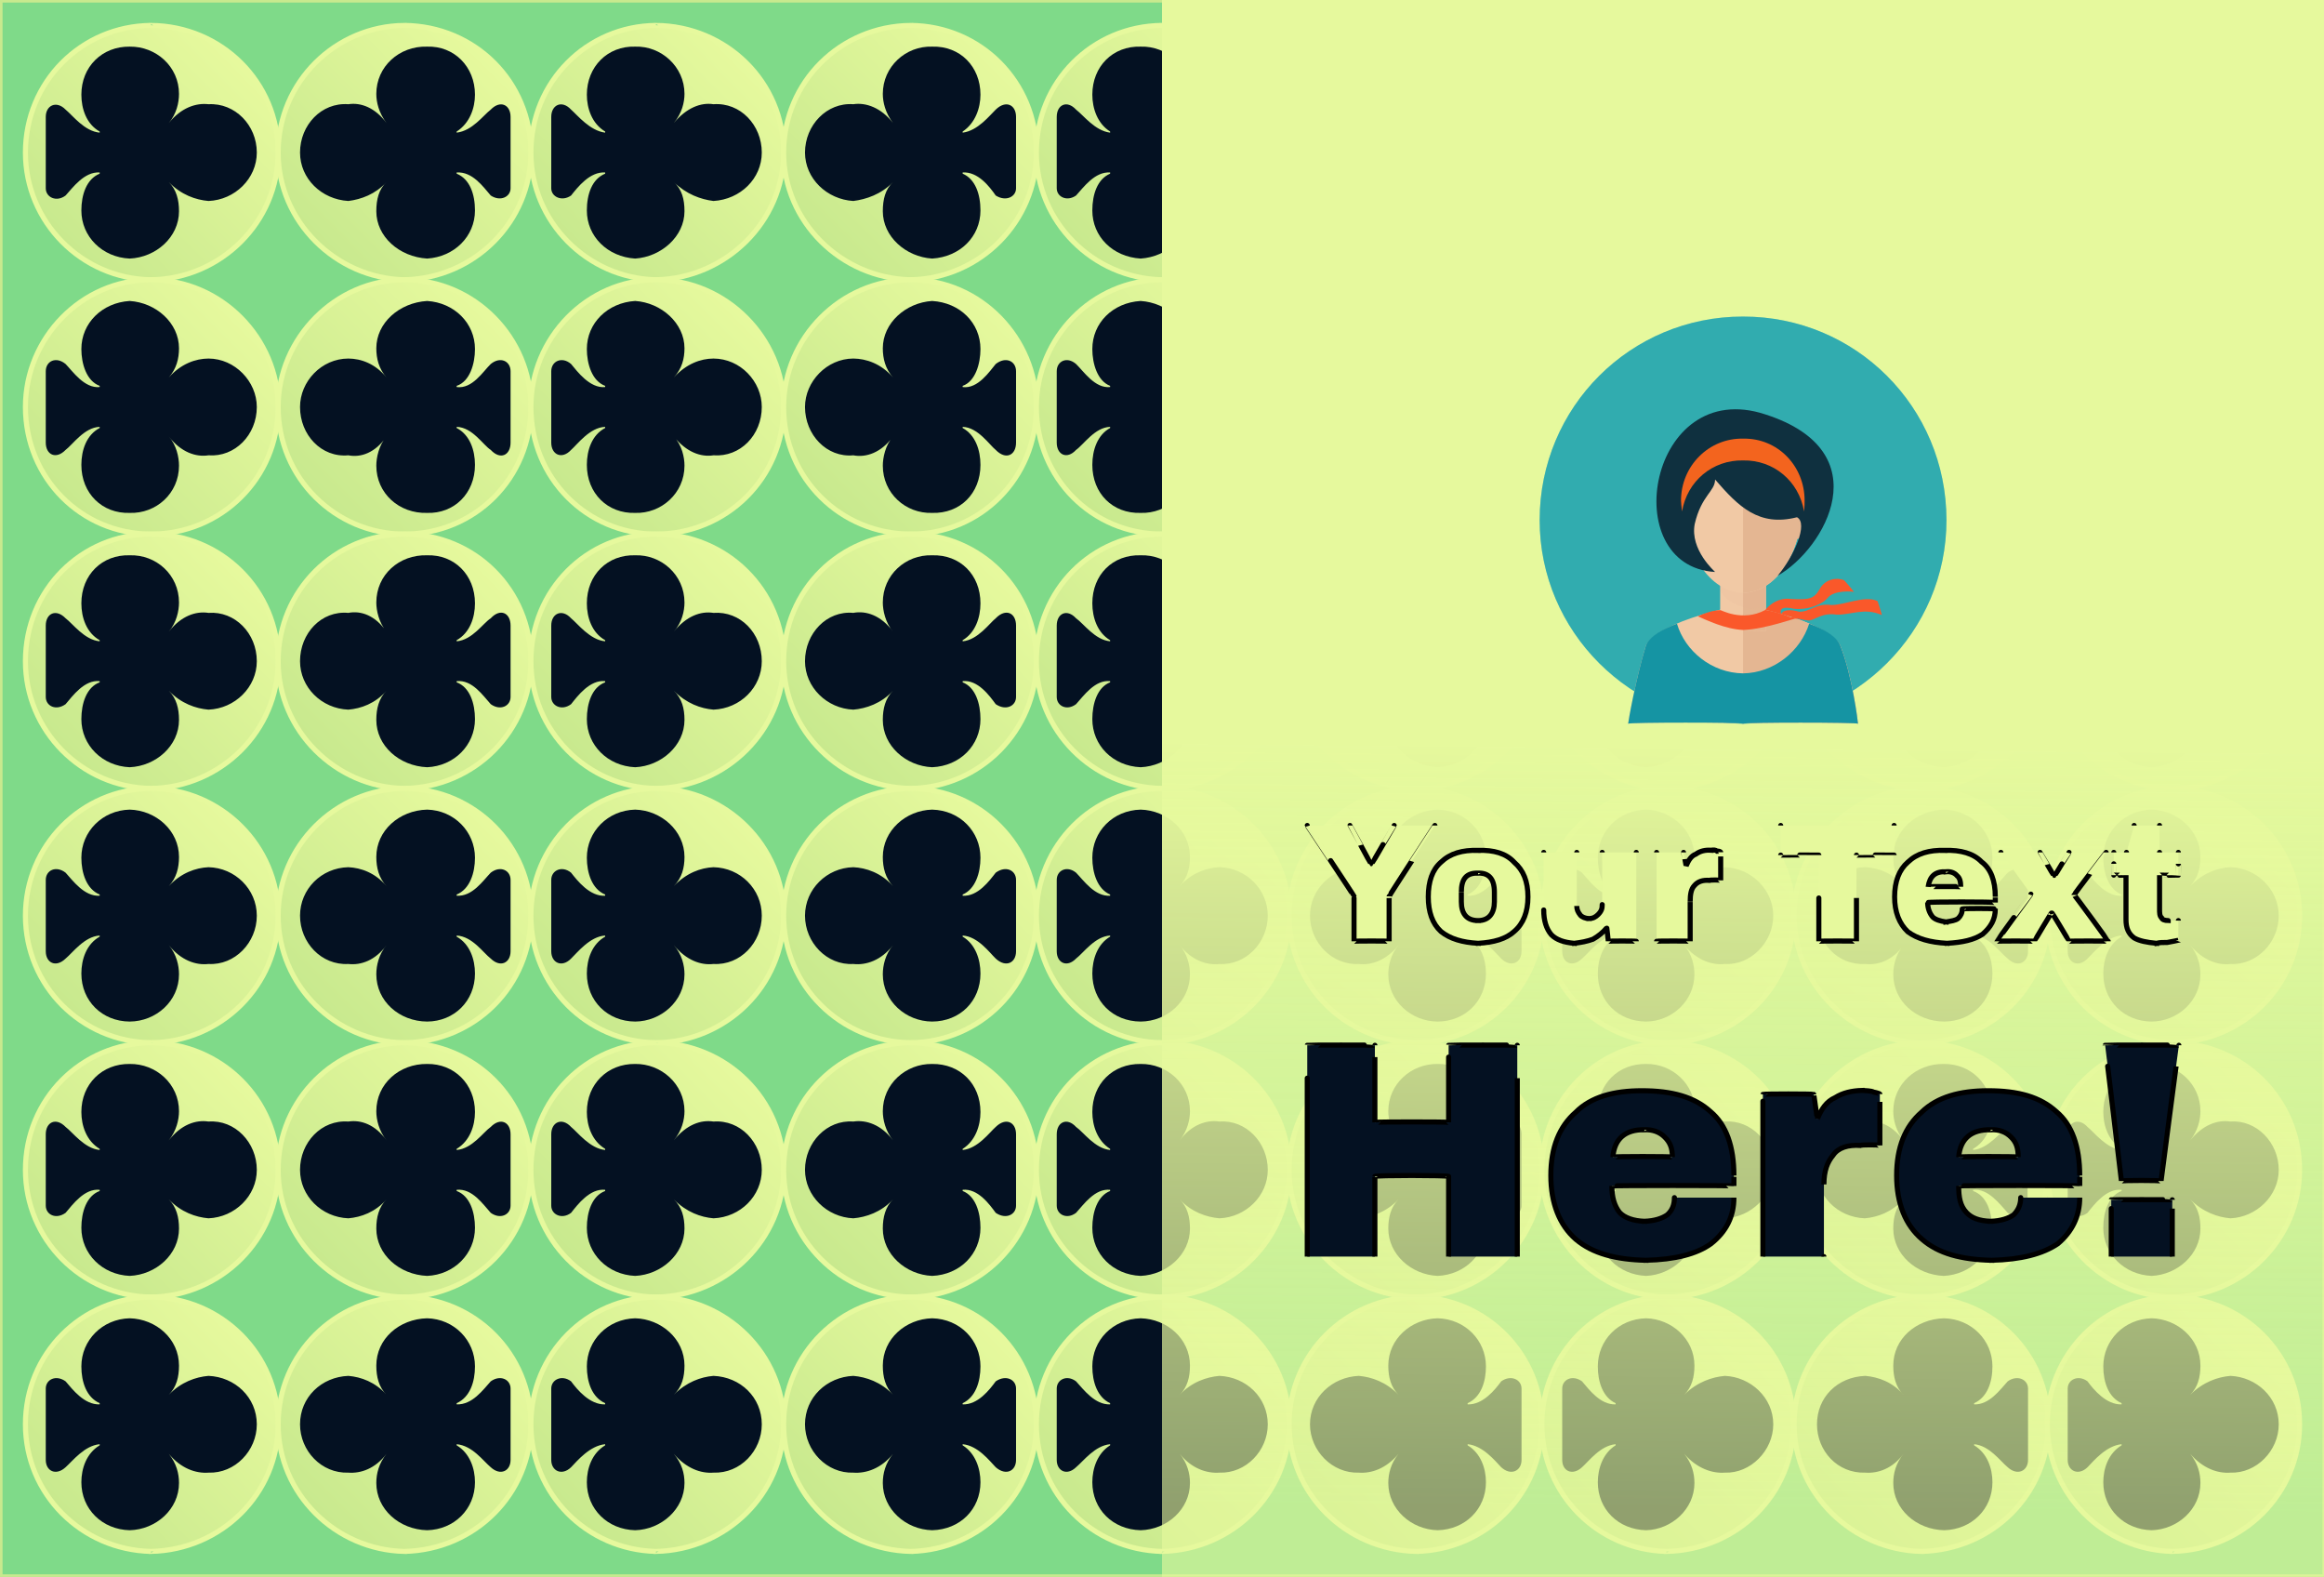 <svg xmlns="http://www.w3.org/2000/svg" version="1.1" xmlns:xlink="http://www.w3.org/1999/xlink" width="100%" height="100%" id="svgWorkerArea" viewBox="0 0 457 310" xmlns:artdraw="https://artdraw.muisca.co" style="background: white;"><defs id="defsdoc"><pattern id="patternBool" x="0" y="0" width="10" height="10" patternUnits="userSpaceOnUse" patternTransform="rotate(35)"><circle cx="5" cy="5" r="4" style="stroke: none;fill: #ff000070;"></circle></pattern><linearGradient id="fill-Linear-path-370333569" x1="15%" y1="85%" x2="85%" y2="15%"><stop offset="0%" style="stop-color:#c8e98e;stop-opacity:1;"></stop><stop offset="100%" style="stop-color:#e6f99d;stop-opacity:1;"></stop></linearGradient><linearGradient id="fill-Linear-path-549998567" x1="84.95%" y1="96.25%" x2="85.27%" y2="47.46%"><stop offset="0%" style="stop-color:#e6f99d;stop-opacity:0.620;"></stop><stop offset="100%" style="stop-color:#e6f99d;stop-opacity:1;"></stop></linearGradient><filter id="filter-fileImp-446681028" x="-100%" y="-100%" width="300%" height="300%"><feMorphology operator="erode" mod="m0" radius="1" in="SourceAlpha" result="alpha-erode"></feMorphology><feConvolveMatrix order="3,3" divisor="1" kernelMatrix="0 1 0 1 1 1 0 1 0" in="alpha-erode" result="alpha-round"></feConvolveMatrix><feMorphology operator="dilate" mod="m1" radius="3.5" in="alpha-round" result="dilate-shadow"></feMorphology><feGaussianBlur in="dilate-shadow" mod="m2" stdDeviation="1.5" result="shadow"></feGaussianBlur><feFlood mod="m3" flood-color="#ffffff" result="flood-sticker"></feFlood><feComposite operator="in" in="flood-sticker" in2="alpha-round" result="comp-sticker"></feComposite><feMorphology operator="dilate" mod="m4" radius="3" in="comp-sticker" result="morph-sticker"></feMorphology><feConvolveMatrix order="3,3" divisor="1" kernelMatrix="0 1 0 1 1 1 0 1 0" in="morph-sticker" result="sticker"></feConvolveMatrix><feMerge><feMergeNode in="shadow"></feMergeNode><feMergeNode in="sticker"></feMergeNode><feMergeNode in="SourceGraphic"></feMergeNode></feMerge></filter><filter id="filter-text-646524861" x="-100%" y="-100%" width="300%" height="300%"><feMorphology operator="erode" mod="m0" radius="1" in="SourceAlpha" result="alpha-erode"></feMorphology><feConvolveMatrix order="3,3" divisor="1" kernelMatrix="0 1 0 1 1 1 0 1 0" in="alpha-erode" result="alpha-round"></feConvolveMatrix><feMorphology operator="dilate" mod="m1" radius="3.5" in="alpha-round" result="dilate-shadow"></feMorphology><feGaussianBlur in="dilate-shadow" mod="m2" stdDeviation="1.5" result="shadow"></feGaussianBlur><feFlood mod="m3" flood-color="#ffffff" result="flood-sticker"></feFlood><feComposite operator="in" in="flood-sticker" in2="alpha-round" result="comp-sticker"></feComposite><feMorphology operator="dilate" mod="m4" radius="3" in="comp-sticker" result="morph-sticker"></feMorphology><feConvolveMatrix order="3,3" divisor="1" kernelMatrix="0 1 0 1 1 1 0 1 0" in="morph-sticker" result="sticker"></feConvolveMatrix><feMerge><feMergeNode in="shadow"></feMergeNode><feMergeNode in="sticker"></feMergeNode><feMergeNode in="SourceGraphic"></feMergeNode></feMerge></filter><filter id="filter-text-497282358" x="-100%" y="-100%" width="300%" height="300%"><feMorphology operator="erode" mod="m0" radius="1" in="SourceAlpha" result="alpha-erode"></feMorphology><feConvolveMatrix order="3,3" divisor="1" kernelMatrix="0 1 0 1 1 1 0 1 0" in="alpha-erode" result="alpha-round"></feConvolveMatrix><feMorphology operator="dilate" mod="m1" radius="3.5" in="alpha-round" result="dilate-shadow"></feMorphology><feGaussianBlur in="dilate-shadow" mod="m2" stdDeviation="1.5" result="shadow"></feGaussianBlur><feFlood mod="m3" flood-color="#ffffff" result="flood-sticker"></feFlood><feComposite operator="in" in="flood-sticker" in2="alpha-round" result="comp-sticker"></feComposite><feMorphology operator="dilate" mod="m4" radius="3" in="comp-sticker" result="morph-sticker"></feMorphology><feConvolveMatrix order="3,3" divisor="1" kernelMatrix="0 1 0 1 1 1 0 1 0" in="morph-sticker" result="sticker"></feConvolveMatrix><feMerge><feMergeNode in="shadow"></feMergeNode><feMergeNode in="sticker"></feMergeNode><feMergeNode in="SourceGraphic"></feMergeNode></feMerge></filter></defs><g id="group-131302339" class="cosito"><path id="path-302803643" fill="#7fda89" fill-opacity="1" stroke="#c8e98e" stroke-opacity="1" stroke-width="1" class="grouped" d="M0 0C0 0 457.2 0 457.2 0 457.2 0 457.2 310 457.2 310 457.2 310 0 310 0 310 0 310 0 0 0 0"></path><g id="group-571142818" class="grouped"><g id="group-805131516" class="grouped"><path id="path-370333569" fill="url(#fill-Linear-path-370333569)" fill-opacity="1" stroke="#e6f99d" stroke-opacity="1" stroke-width="1" class="grouped" d="M29.7 5C16 5.1 5 16.1 5 30 5 43.6 16 54.8 29.7 55 43.5 54.8 54.7 43.6 54.7 30 54.7 16.1 43.5 5.1 29.7 5 29.7 5.1 29.7 5.1 29.7 5"></path><path id="path-497311029" fill="#041122" fill-opacity="1" stroke="none" stroke-opacity="1" stroke-width="1" class="grouped" d="M25.5 9.167C20.1 9.1 16 13.1 16 18.61 16 21.4 17 24.4 19.6 25.858 19.6 25.7 19.6 25.8 19.6 26.079 16.6 25.8 14.3 22.7 12.9 21.551 11.1 19.7 9 20.7 9 22.987 9 22.7 9 36.8 9 37.014 9 38.8 11.1 39.8 12.9 38.435 14.3 36.9 16.6 33.7 19.6 33.907 19.6 33.7 19.6 33.9 19.6 34.142 17 35.2 16 38.3 16 41.376 16 46.5 20.1 50.6 25.5 50.833 30.7 50.6 35.2 46.6 35.2 41.528 35.2 39.3 34.7 37.3 33.2 35.799 35.6 38.3 38.5 39.3 41 39.512 46.2 39.3 50.5 35.1 50.5 29.986 50.5 24.6 46.2 20.2 41 20.488 38.5 20.2 35.6 21.2 33.2 24.174 34.7 22.4 35.2 20.2 35.2 18.458 35.2 13.1 30.7 9.1 25.5 9.167 25.5 9.1 25.5 9.1 25.5 9.167"></path></g><g id="path-738611206" class="grouped"><path id="path-370333569" fill="url(#fill-Linear-path-370333569)" fill-opacity="1" stroke="#e6f99d" stroke-opacity="1" stroke-width="1" class="grouped" d="M29.7 105C16 105 5 94 5 80 5 66.5 16 55 29.7 55 43.5 55 54.7 66.5 54.7 80 54.7 94 43.5 105 29.7 105 29.7 105 29.7 105 29.7 105"></path><path id="path-497311029" fill="#041122" fill-opacity="1" stroke="none" stroke-opacity="1" stroke-width="1" class="grouped" d="M25.5 100.833C20.1 101 16 97 16 91.39 16 88.5 17 85.5 19.6 84.142 19.6 84.4 19.6 84 19.6 83.921 16.6 84 14.3 87.4 12.9 88.449 11 90.4 9 89.4 9 87.013 9 87.4 9 73 9 72.987 9 71 11 70 12.9 71.564 14.3 73 16.6 76.4 19.6 76.093 19.6 76.4 19.6 76 19.6 75.858 17 74.9 16 71.5 16 68.624 16 63.5 20.1 59.5 25.5 59.167 30.7 59.5 35.2 63.5 35.2 68.472 35.2 70.5 34.7 72.5 33.2 74.201 35.6 71.5 38.5 70.5 41 70.488 46.2 70.5 50.5 75 50.5 80.014 50.5 85.5 46.2 89.9 41 89.512 38.5 89.9 35.6 88.9 33.2 85.826 34.7 87.5 35.2 89.9 35.2 91.542 35.2 97 30.7 101 25.5 100.833 25.5 101 25.5 101 25.5 100.833"></path></g><g id="path-630180743" class="grouped"><path id="path-370333569" fill="url(#fill-Linear-path-370333569)" fill-opacity="1" stroke="#e6f99d" stroke-opacity="1" stroke-width="1" class="grouped" d="M29.7 105C16 105 5 116 5 130 5 143.6 16 154.8 29.7 155 43.5 154.8 54.7 143.6 54.7 130 54.7 116 43.5 105 29.7 105 29.7 105 29.7 105 29.7 105"></path><path id="path-497311029" fill="#041122" fill-opacity="1" stroke="none" stroke-opacity="1" stroke-width="1" class="grouped" d="M25.5 109.167C20.1 109 16 113 16 118.61 16 121.4 17 124.4 19.6 125.858 19.6 125.6 19.6 125.8 19.6 126.079 16.6 125.8 14.3 122.6 12.9 121.551 11 119.6 9 120.6 9 122.987 9 122.6 9 136.8 9 137.013 9 138.8 11 139.8 12.9 138.435 14.3 136.8 16.6 133.6 19.6 133.907 19.6 133.6 19.6 133.8 19.6 134.142 17 135.1 16 138.3 16 141.376 16 146.5 20.1 150.6 25.5 150.833 30.7 150.6 35.2 146.6 35.2 141.528 35.2 139.3 34.7 137.3 33.2 135.799 35.6 138.3 38.5 139.3 41 139.512 46.2 139.3 50.5 135.1 50.5 129.986 50.5 124.5 46.2 120.1 41 120.488 38.5 120.1 35.6 121.1 33.2 124.174 34.7 122.4 35.2 120.1 35.2 118.458 35.2 113 30.7 109 25.5 109.167 25.5 109 25.5 109 25.5 109.167"></path></g><g id="path-714433153" class="grouped"><path id="path-370333569" fill="url(#fill-Linear-path-370333569)" fill-opacity="1" stroke="#e6f99d" stroke-opacity="1" stroke-width="1" class="grouped" d="M29.7 205C16 204.8 5 193.8 5 180 5 166.3 16 155.1 29.7 155 43.5 155.1 54.7 166.3 54.7 180 54.7 193.8 43.5 204.8 29.7 205 29.7 204.8 29.7 204.8 29.7 205"></path><path id="path-497311029" fill="#041122" fill-opacity="1" stroke="none" stroke-opacity="1" stroke-width="1" class="grouped" d="M25.5 200.833C20.1 200.8 16 196.8 16 191.39 16 188.6 17 185.6 19.6 184.142 19.6 184.3 19.6 184.1 19.6 183.921 16.6 184.1 14.3 187.3 12.9 188.449 11 190.3 9 189.3 9 187.013 9 187.3 9 173.1 9 172.987 9 171.1 11 170.1 12.9 171.565 14.3 173.1 16.6 176.3 19.6 176.093 19.6 176.3 19.6 176.1 19.6 175.858 17 174.8 16 171.6 16 168.624 16 163.5 20.1 159.3 25.5 159.167 30.7 159.3 35.2 163.3 35.2 168.472 35.2 170.6 34.7 172.6 33.2 174.201 35.6 171.6 38.5 170.6 41 170.488 46.2 170.6 50.5 174.8 50.5 180.014 50.5 185.3 46.2 189.8 41 189.512 38.5 189.8 35.6 188.8 33.2 185.826 34.7 187.6 35.2 189.8 35.2 191.542 35.2 196.8 30.7 200.8 25.5 200.833 25.5 200.8 25.5 200.8 25.5 200.833"></path></g><g id="path-855565881" class="grouped"><path id="path-370333569" fill="url(#fill-Linear-path-370333569)" fill-opacity="1" stroke="#e6f99d" stroke-opacity="1" stroke-width="1" class="grouped" d="M29.7 205C16 205.1 5 216.1 5 230 5 243.6 16 254.8 29.7 255 43.5 254.8 54.7 243.6 54.7 230 54.7 216.1 43.5 205.1 29.7 205 29.7 205.1 29.7 205.1 29.7 205"></path><path id="path-497311029" fill="#041122" fill-opacity="1" stroke="none" stroke-opacity="1" stroke-width="1" class="grouped" d="M25.5 209.167C20.1 209.1 16 213.1 16 218.61 16 221.3 17 224.3 19.6 225.858 19.6 225.6 19.6 225.8 19.6 226.079 16.6 225.8 14.3 222.6 12.9 221.551 11 219.6 9 220.6 9 222.987 9 222.6 9 236.8 9 237.013 9 238.8 11 239.8 12.9 238.435 14.3 236.8 16.6 233.6 19.6 233.907 19.6 233.6 19.6 233.8 19.6 234.142 17 235.1 16 238.3 16 241.376 16 246.5 20.1 250.6 25.5 250.833 30.7 250.6 35.2 246.6 35.2 241.528 35.2 239.3 34.7 237.3 33.2 235.799 35.6 238.3 38.5 239.3 41 239.512 46.2 239.3 50.5 235.1 50.5 229.986 50.5 224.6 46.2 220.1 41 220.488 38.5 220.1 35.6 221.1 33.2 224.174 34.7 222.3 35.2 220.1 35.2 218.458 35.2 213.1 30.7 209.1 25.5 209.167 25.5 209.1 25.5 209.1 25.5 209.167"></path></g><g id="path-32290625" class="grouped"><path id="path-370333569" fill="url(#fill-Linear-path-370333569)" fill-opacity="1" stroke="#e6f99d" stroke-opacity="1" stroke-width="1" class="grouped" d="M29.7 305C16 304.7 5 293.7 5 280 5 266.2 16 255.1 29.7 255 43.5 255.1 54.7 266.2 54.7 280 54.7 293.7 43.5 304.7 29.7 305 29.7 304.7 29.7 304.7 29.7 305"></path><path id="path-497311029" fill="#041122" fill-opacity="1" stroke="none" stroke-opacity="1" stroke-width="1" class="grouped" d="M25.5 300.833C20.1 300.7 16 296.7 16 291.39 16 288.7 17 285.7 19.6 284.142 19.6 284.2 19.6 284.2 19.6 283.921 16.6 284.2 14.3 287.2 12.9 288.449 11 290.2 9 289.2 9 287.013 9 287.2 9 273.2 9 272.986 9 271.2 11 270.2 12.9 271.565 14.3 273.2 16.6 276.2 19.6 276.093 19.6 276.2 19.6 276.2 19.6 275.858 17 274.7 16 271.7 16 268.624 16 263.5 20.1 259.3 25.5 259.167 30.7 259.3 35.2 263.2 35.2 268.472 35.2 270.7 34.7 272.7 33.2 274.201 35.6 271.7 38.5 270.7 41 270.488 46.2 270.7 50.5 274.7 50.5 280.014 50.5 285.2 46.2 289.7 41 289.512 38.5 289.7 35.6 288.7 33.2 285.826 34.7 287.7 35.2 289.7 35.2 291.542 35.2 296.7 30.7 300.7 25.5 300.833 25.5 300.7 25.5 300.7 25.5 300.833"></path></g><g id="path-406218851" class="grouped"><path id="path-370333569" fill="url(#fill-Linear-path-370333569)" fill-opacity="1" stroke="#e6f99d" stroke-opacity="1" stroke-width="1" class="grouped" d="M79.5 5C93.4 5.1 104.4 16.1 104.4 30 104.4 43.5 93.4 54.7 79.5 55 66 54.7 54.7 43.5 54.7 30 54.7 16.1 66 5.1 79.5 5 79.5 5.1 79.5 5.1 79.5 5"></path><path id="path-497311029" fill="#041122" fill-opacity="1" stroke="none" stroke-opacity="1" stroke-width="1" class="grouped" d="M84 9.167C89.3 9 93.4 13.1 93.4 18.61 93.4 21.2 92.4 24.2 89.8 25.858 89.8 25.7 89.8 25.7 89.8 26.079 92.9 25.7 95 22.7 96.5 21.551 98.4 19.6 100.4 20.6 100.4 22.987 100.4 22.7 100.4 36.7 100.4 37.014 100.4 38.7 98.4 39.7 96.5 38.435 95 36.7 92.9 33.7 89.8 33.907 89.8 33.7 89.8 33.7 89.8 34.142 92.4 35.2 93.4 38.2 93.4 41.376 93.4 46.5 89.3 50.5 84 50.833 78.5 50.5 74 46.5 74 41.528 74 39.2 74.5 37.2 76 35.799 73.8 38.2 71 39.2 68.5 39.512 63.2 39.2 59 35.1 59 29.986 59 24.6 63.2 20.1 68.5 20.488 71 20.1 73.8 21.2 76 24.174 74.5 22.2 74 20.1 74 18.458 74 13.1 78.5 9 84 9.167 84 9 84 9 84 9.167"></path></g><g id="path-251368187" class="grouped"><path id="path-370333569" fill="url(#fill-Linear-path-370333569)" fill-opacity="1" stroke="#e6f99d" stroke-opacity="1" stroke-width="1" class="grouped" d="M79.5 105C93.4 105 104.4 94 104.4 80 104.4 66.5 93.4 55 79.5 55 66 55 54.7 66.5 54.7 80 54.7 94 66 105 79.5 105 79.5 105 79.5 105 79.5 105"></path><path id="path-497311029" fill="#041122" fill-opacity="1" stroke="none" stroke-opacity="1" stroke-width="1" class="grouped" d="M84 100.833C89.3 101 93.4 97 93.4 91.39 93.4 88.5 92.4 85.5 89.8 84.142 89.8 84.5 89.8 84 89.8 83.921 92.9 84 95 87.5 96.5 88.449 98.4 90.5 100.4 89.5 100.4 87.013 100.4 87.5 100.4 73 100.4 72.987 100.4 71 98.4 70 96.5 71.564 95 73 92.9 76.5 89.8 76.093 89.8 76.5 89.8 76 89.8 75.858 92.4 75 93.4 71.5 93.4 68.624 93.4 63.5 89.3 59.5 84 59.167 78.5 59.5 74 63.5 74 68.472 74 70.5 74.5 72.5 76 74.201 73.8 71.5 71 70.5 68.5 70.488 63.2 70.5 59 75 59 80.014 59 85.5 63.2 90 68.5 89.512 71 90 73.8 89 76 85.826 74.5 87.5 74 90 74 91.542 74 97 78.5 101 84 100.833 84 101 84 101 84 100.833"></path></g><g id="path-725306346" class="grouped"><path id="path-370333569" fill="url(#fill-Linear-path-370333569)" fill-opacity="1" stroke="#e6f99d" stroke-opacity="1" stroke-width="1" class="grouped" d="M79.5 105C93.4 105 104.4 116 104.4 130 104.4 143.6 93.4 154.8 79.5 155 66 154.8 54.7 143.6 54.7 130 54.7 116 66 105 79.5 105 79.5 105 79.5 105 79.5 105"></path><path id="path-497311029" fill="#041122" fill-opacity="1" stroke="none" stroke-opacity="1" stroke-width="1" class="grouped" d="M84 109.167C89.3 109 93.4 113 93.4 118.61 93.4 121.4 92.4 124.4 89.8 125.858 89.8 125.5 89.8 125.8 89.8 126.079 92.9 125.8 95 122.5 96.5 121.551 98.4 119.5 100.4 120.5 100.4 122.987 100.4 122.5 100.4 136.8 100.4 137.013 100.4 138.8 98.4 139.8 96.5 138.435 95 136.8 92.9 133.6 89.8 133.907 89.8 133.6 89.8 133.8 89.8 134.142 92.4 135.1 93.4 138.3 93.4 141.376 93.4 146.5 89.3 150.6 84 150.833 78.5 150.6 74 146.6 74 141.528 74 139.3 74.5 137.3 76 135.799 73.8 138.3 71 139.3 68.5 139.512 63.2 139.3 59 135.1 59 129.986 59 124.5 63.2 120 68.5 120.488 71 120 73.8 121 76 124.174 74.5 122.4 74 120 74 118.458 74 113 78.5 109 84 109.167 84 109 84 109 84 109.167"></path></g><g id="path-974523067" class="grouped"><path id="path-370333569" fill="url(#fill-Linear-path-370333569)" fill-opacity="1" stroke="#e6f99d" stroke-opacity="1" stroke-width="1" class="grouped" d="M79.5 205C93.4 204.8 104.4 193.8 104.4 180 104.4 166.3 93.4 155.1 79.5 155 66 155.1 54.7 166.3 54.7 180 54.7 193.8 66 204.8 79.5 205 79.5 204.8 79.5 204.8 79.5 205"></path><path id="path-497311029" fill="#041122" fill-opacity="1" stroke="none" stroke-opacity="1" stroke-width="1" class="grouped" d="M84 200.833C89.3 200.8 93.4 196.8 93.4 191.39 93.4 188.6 92.4 185.6 89.8 184.142 89.8 184.3 89.8 184.1 89.8 183.921 92.9 184.1 95 187.3 96.5 188.449 98.4 190.3 100.4 189.3 100.4 187.013 100.4 187.3 100.4 173.1 100.4 172.987 100.4 171.1 98.4 170.1 96.5 171.565 95 173.1 92.9 176.3 89.8 176.093 89.8 176.3 89.8 176.1 89.8 175.858 92.4 174.8 93.4 171.6 93.4 168.624 93.4 163.5 89.3 159.3 84 159.167 78.5 159.3 74 163.3 74 168.472 74 170.6 74.5 172.6 76 174.201 73.8 171.6 71 170.6 68.5 170.488 63.2 170.6 59 174.8 59 180.014 59 185.3 63.2 189.8 68.5 189.512 71 189.8 73.8 188.8 76 185.826 74.5 187.6 74 189.8 74 191.542 74 196.8 78.5 200.8 84 200.833 84 200.8 84 200.8 84 200.833"></path></g><g id="path-362999333" class="grouped"><path id="path-370333569" fill="url(#fill-Linear-path-370333569)" fill-opacity="1" stroke="#e6f99d" stroke-opacity="1" stroke-width="1" class="grouped" d="M79.5 205C93.4 205.1 104.4 216.1 104.4 230 104.4 243.6 93.4 254.8 79.5 255 66 254.8 54.7 243.6 54.7 230 54.7 216.1 66 205.1 79.5 205 79.5 205.1 79.5 205.1 79.5 205"></path><path id="path-497311029" fill="#041122" fill-opacity="1" stroke="none" stroke-opacity="1" stroke-width="1" class="grouped" d="M84 209.167C89.3 209.1 93.4 213.1 93.4 218.61 93.4 221.3 92.4 224.3 89.8 225.858 89.8 225.6 89.8 225.8 89.8 226.079 92.9 225.8 95 222.6 96.5 221.551 98.4 219.6 100.4 220.6 100.4 222.987 100.4 222.6 100.4 236.8 100.4 237.013 100.4 238.8 98.4 239.8 96.5 238.435 95 236.8 92.9 233.6 89.8 233.907 89.8 233.6 89.8 233.8 89.8 234.142 92.4 235.1 93.4 238.3 93.4 241.376 93.4 246.5 89.3 250.6 84 250.833 78.5 250.6 74 246.6 74 241.528 74 239.3 74.5 237.3 76 235.799 73.8 238.3 71 239.3 68.5 239.512 63.2 239.3 59 235.1 59 229.986 59 224.6 63.2 220.1 68.5 220.488 71 220.1 73.8 221.1 76 224.174 74.5 222.3 74 220.1 74 218.458 74 213.1 78.5 209.1 84 209.167 84 209.1 84 209.1 84 209.167"></path></g><g id="path-11275892" class="grouped"><path id="path-370333569" fill="url(#fill-Linear-path-370333569)" fill-opacity="1" stroke="#e6f99d" stroke-opacity="1" stroke-width="1" class="grouped" d="M79.5 305C93.4 304.7 104.4 293.7 104.4 280 104.4 266.2 93.4 255.1 79.5 255 66 255.1 54.7 266.2 54.7 280 54.7 293.7 66 304.7 79.5 305 79.5 304.7 79.5 304.7 79.5 305"></path><path id="path-497311029" fill="#041122" fill-opacity="1" stroke="none" stroke-opacity="1" stroke-width="1" class="grouped" d="M84 300.833C89.3 300.7 93.4 296.7 93.4 291.39 93.4 288.7 92.4 285.7 89.8 284.142 89.8 284.2 89.8 284.2 89.8 283.921 92.9 284.2 95 287.2 96.5 288.449 98.4 290.2 100.4 289.2 100.4 287.013 100.4 287.2 100.4 273.2 100.4 272.986 100.4 271.2 98.4 270.2 96.5 271.565 95 273.2 92.9 276.2 89.8 276.093 89.8 276.2 89.8 276.2 89.8 275.858 92.4 274.7 93.4 271.7 93.4 268.624 93.4 263.5 89.3 259.3 84 259.167 78.5 259.3 74 263.2 74 268.472 74 270.7 74.5 272.7 76 274.201 73.8 271.7 71 270.7 68.5 270.488 63.2 270.7 59 274.7 59 280.014 59 285.2 63.2 289.7 68.5 289.512 71 289.7 73.8 288.7 76 285.826 74.5 287.7 74 289.7 74 291.542 74 296.7 78.5 300.7 84 300.833 84 300.7 84 300.7 84 300.833"></path></g><g id="path-385710033" class="grouped"><path id="path-370333569" fill="url(#fill-Linear-path-370333569)" fill-opacity="1" stroke="#e6f99d" stroke-opacity="1" stroke-width="1" class="grouped" d="M129 5C115.4 5.1 104.4 16.1 104.4 30 104.4 43.5 115.4 54.7 129 55 142.8 54.7 154.1 43.5 154.1 30 154.1 16.1 142.8 5.1 129 5 129 5.1 129 5.1 129 5"></path><path id="path-497311029" fill="#041122" fill-opacity="1" stroke="none" stroke-opacity="1" stroke-width="1" class="grouped" d="M124.9 9.167C119.5 9 115.4 13.1 115.4 18.61 115.4 21.3 116.4 24.3 119 25.858 119 25.7 119 25.7 119 26.079 116 25.7 113.6 22.7 112.3 21.551 110.5 19.6 108.4 20.6 108.4 22.987 108.4 22.7 108.4 36.7 108.4 37.014 108.4 38.7 110.5 39.7 112.3 38.435 113.6 36.8 116 33.7 119 33.907 119 33.7 119 33.8 119 34.142 116.4 35.2 115.4 38.2 115.4 41.376 115.4 46.5 119.5 50.5 124.9 50.833 130 50.5 134.6 46.5 134.6 41.528 134.6 39.2 134.1 37.2 132.5 35.799 135 38.2 137.8 39.2 140.3 39.512 145.6 39.2 149.8 35.1 149.8 29.986 149.8 24.6 145.6 20.1 140.3 20.488 137.8 20.1 135 21.2 132.5 24.174 134.1 22.3 134.6 20.1 134.6 18.458 134.6 13.1 130 9 124.9 9.167 124.9 9 124.9 9 124.9 9.167"></path></g><g id="path-730995518" class="grouped"><path id="path-370333569" fill="url(#fill-Linear-path-370333569)" fill-opacity="1" stroke="#e6f99d" stroke-opacity="1" stroke-width="1" class="grouped" d="M129 105C115.4 105 104.4 94 104.4 80 104.4 66.5 115.4 55 129 55 142.8 55 154.1 66.5 154.1 80 154.1 94 142.8 105 129 105 129 105 129 105 129 105"></path><path id="path-497311029" fill="#041122" fill-opacity="1" stroke="none" stroke-opacity="1" stroke-width="1" class="grouped" d="M124.9 100.833C119.5 101 115.4 97 115.4 91.39 115.4 88.5 116.4 85.5 119 84.142 119 84.4 119 84 119 83.921 116 84 113.5 87.4 112.3 88.449 110.5 90.4 108.4 89.4 108.4 87.013 108.4 87.4 108.4 73 108.4 72.987 108.4 71 110.5 70 112.3 71.564 113.5 73 116 76.4 119 76.093 119 76.4 119 76 119 75.858 116.4 74.9 115.4 71.5 115.4 68.624 115.4 63.5 119.5 59.5 124.9 59.167 130 59.5 134.6 63.5 134.6 68.472 134.6 70.5 134.1 72.5 132.5 74.201 135 71.5 137.8 70.5 140.3 70.488 145.6 70.5 149.8 75 149.8 80.014 149.8 85.5 145.6 89.9 140.3 89.512 137.8 89.9 135 88.9 132.5 85.826 134.1 87.5 134.6 89.9 134.6 91.542 134.6 97 130 101 124.9 100.833 124.9 101 124.9 101 124.9 100.833"></path></g><g id="path-117305729" class="grouped"><path id="path-370333569" fill="url(#fill-Linear-path-370333569)" fill-opacity="1" stroke="#e6f99d" stroke-opacity="1" stroke-width="1" class="grouped" d="M129 105C115.4 105 104.4 116 104.4 130 104.4 143.6 115.4 154.8 129 155 142.8 154.8 154.1 143.6 154.1 130 154.1 116 142.8 105 129 105 129 105 129 105 129 105"></path><path id="path-497311029" fill="#041122" fill-opacity="1" stroke="none" stroke-opacity="1" stroke-width="1" class="grouped" d="M124.9 109.167C119.5 109 115.4 113 115.4 118.61 115.4 121.4 116.4 124.4 119 125.858 119 125.6 119 125.8 119 126.079 116 125.8 113.6 122.6 112.3 121.551 110.5 119.6 108.4 120.6 108.4 122.987 108.4 122.6 108.4 136.8 108.4 137.013 108.4 138.8 110.5 139.8 112.3 138.435 113.6 136.8 116 133.6 119 133.907 119 133.6 119 133.8 119 134.142 116.4 135.1 115.4 138.3 115.4 141.376 115.4 146.5 119.5 150.6 124.9 150.833 130 150.6 134.6 146.6 134.6 141.528 134.6 139.3 134.1 137.3 132.5 135.799 135 138.3 137.8 139.3 140.3 139.512 145.6 139.3 149.8 135.1 149.8 129.986 149.8 124.5 145.6 120.1 140.3 120.488 137.8 120.1 135 121.1 132.5 124.174 134.1 122.4 134.6 120.1 134.6 118.458 134.6 113 130 109 124.9 109.167 124.9 109 124.9 109 124.9 109.167"></path></g><g id="path-199198555" class="grouped"><path id="path-370333569" fill="url(#fill-Linear-path-370333569)" fill-opacity="1" stroke="#e6f99d" stroke-opacity="1" stroke-width="1" class="grouped" d="M129 205C115.4 204.8 104.4 193.8 104.4 180 104.4 166.3 115.4 155.1 129 155 142.8 155.1 154.1 166.3 154.1 180 154.1 193.8 142.8 204.8 129 205 129 204.8 129 204.8 129 205"></path><path id="path-497311029" fill="#041122" fill-opacity="1" stroke="none" stroke-opacity="1" stroke-width="1" class="grouped" d="M124.9 200.833C119.5 200.8 115.4 196.8 115.4 191.39 115.4 188.6 116.4 185.6 119 184.142 119 184.3 119 184.1 119 183.921 116 184.1 113.5 187.3 112.3 188.449 110.5 190.3 108.4 189.3 108.4 187.013 108.4 187.3 108.4 173.1 108.4 172.987 108.4 171.1 110.5 170.1 112.3 171.565 113.5 173.1 116 176.3 119 176.093 119 176.3 119 176.1 119 175.858 116.4 174.8 115.4 171.6 115.4 168.624 115.4 163.5 119.5 159.3 124.9 159.167 130 159.3 134.6 163.3 134.6 168.472 134.6 170.6 134.1 172.6 132.5 174.201 135 171.6 137.8 170.6 140.3 170.488 145.6 170.6 149.8 174.8 149.8 180.014 149.8 185.3 145.6 189.8 140.3 189.512 137.8 189.8 135 188.8 132.5 185.826 134.1 187.6 134.6 189.8 134.6 191.542 134.6 196.8 130 200.8 124.9 200.833 124.9 200.8 124.9 200.8 124.9 200.833"></path></g><g id="path-415166053" class="grouped"><path id="path-370333569" fill="url(#fill-Linear-path-370333569)" fill-opacity="1" stroke="#e6f99d" stroke-opacity="1" stroke-width="1" class="grouped" d="M129 205C115.4 205.1 104.4 216.1 104.4 230 104.4 243.6 115.4 254.8 129 255 142.8 254.8 154.1 243.6 154.1 230 154.1 216.1 142.8 205.1 129 205 129 205.1 129 205.1 129 205"></path><path id="path-497311029" fill="#041122" fill-opacity="1" stroke="none" stroke-opacity="1" stroke-width="1" class="grouped" d="M124.9 209.167C119.5 209.1 115.4 213.1 115.4 218.61 115.4 221.3 116.4 224.3 119 225.858 119 225.6 119 225.8 119 226.079 116 225.8 113.6 222.6 112.3 221.551 110.5 219.6 108.4 220.6 108.4 222.987 108.4 222.6 108.4 236.8 108.4 237.013 108.4 238.8 110.5 239.8 112.3 238.435 113.6 236.8 116 233.6 119 233.907 119 233.6 119 233.8 119 234.142 116.4 235.1 115.4 238.3 115.4 241.376 115.4 246.5 119.5 250.6 124.9 250.833 130 250.6 134.6 246.6 134.6 241.528 134.6 239.3 134.1 237.3 132.5 235.799 135 238.3 137.8 239.3 140.3 239.512 145.6 239.3 149.8 235.1 149.8 229.986 149.8 224.6 145.6 220.1 140.3 220.488 137.8 220.1 135 221.1 132.5 224.174 134.1 222.3 134.6 220.1 134.6 218.458 134.6 213.1 130 209.1 124.9 209.167 124.9 209.1 124.9 209.1 124.9 209.167"></path></g><g id="path-44543424" class="grouped"><path id="path-370333569" fill="url(#fill-Linear-path-370333569)" fill-opacity="1" stroke="#e6f99d" stroke-opacity="1" stroke-width="1" class="grouped" d="M129 305C115.4 304.7 104.4 293.7 104.4 280 104.4 266.2 115.4 255.1 129 255 142.8 255.1 154.1 266.2 154.1 280 154.1 293.7 142.8 304.7 129 305 129 304.7 129 304.7 129 305"></path><path id="path-497311029" fill="#041122" fill-opacity="1" stroke="none" stroke-opacity="1" stroke-width="1" class="grouped" d="M124.9 300.833C119.5 300.7 115.4 296.7 115.4 291.39 115.4 288.7 116.4 285.7 119 284.142 119 284.2 119 284.2 119 283.921 116 284.2 113.5 287.2 112.3 288.449 110.5 290.2 108.4 289.2 108.4 287.013 108.4 287.2 108.4 273.2 108.4 272.986 108.4 271.2 110.5 270.2 112.3 271.565 113.5 273.2 116 276.2 119 276.093 119 276.2 119 276.2 119 275.858 116.4 274.7 115.4 271.7 115.4 268.624 115.4 263.5 119.5 259.3 124.9 259.167 130 259.3 134.6 263.2 134.6 268.472 134.6 270.7 134.1 272.7 132.5 274.201 135 271.7 137.8 270.7 140.3 270.488 145.6 270.7 149.8 274.7 149.8 280.014 149.8 285.2 145.6 289.7 140.3 289.512 137.8 289.7 135 288.7 132.5 285.826 134.1 287.7 134.6 289.7 134.6 291.542 134.6 296.7 130 300.7 124.9 300.833 124.9 300.7 124.9 300.7 124.9 300.833"></path></g><g id="path-430556185" class="grouped"><path id="path-370333569" fill="url(#fill-Linear-path-370333569)" fill-opacity="1" stroke="#e6f99d" stroke-opacity="1" stroke-width="1" class="grouped" d="M179.1 5C192.8 5.1 203.8 16.1 203.8 30 203.8 43.5 192.8 54.7 179.1 55 165.3 54.7 154.1 43.5 154.1 30 154.1 16.1 165.3 5.1 179.1 5 179.1 5.1 179.1 5.1 179.1 5"></path><path id="path-497311029" fill="#041122" fill-opacity="1" stroke="none" stroke-opacity="1" stroke-width="1" class="grouped" d="M183.3 9.167C188.8 9 192.8 13.1 192.8 18.61 192.8 21.2 191.8 24.2 189.3 25.858 189.3 25.7 189.3 25.7 189.3 26.079 192.3 25.7 194.6 22.7 195.8 21.551 197.8 19.6 199.8 20.6 199.8 22.987 199.8 22.7 199.8 36.7 199.8 37.014 199.8 38.7 197.8 39.7 195.8 38.435 194.6 36.7 192.3 33.7 189.3 33.907 189.3 33.7 189.3 33.7 189.3 34.142 191.8 35.2 192.8 38.2 192.8 41.376 192.8 46.5 188.8 50.5 183.3 50.833 178.1 50.5 173.6 46.5 173.6 41.528 173.6 39.2 174.1 37.2 175.6 35.799 173.3 38.2 170.3 39.2 167.8 39.512 162.6 39.2 158.3 35.1 158.3 29.986 158.3 24.6 162.6 20.1 167.8 20.488 170.3 20.1 173.3 21.2 175.6 24.174 174.1 22.2 173.6 20.1 173.6 18.458 173.6 13.1 178.1 9 183.3 9.167 183.3 9 183.3 9 183.3 9.167"></path></g><g id="path-806624373" class="grouped"><path id="path-370333569" fill="url(#fill-Linear-path-370333569)" fill-opacity="1" stroke="#e6f99d" stroke-opacity="1" stroke-width="1" class="grouped" d="M179.1 105C192.8 105 203.8 94 203.8 80 203.8 66.5 192.8 55 179.1 55 165.3 55 154.1 66.5 154.1 80 154.1 94 165.3 105 179.1 105 179.1 105 179.1 105 179.1 105"></path><path id="path-497311029" fill="#041122" fill-opacity="1" stroke="none" stroke-opacity="1" stroke-width="1" class="grouped" d="M183.3 100.833C188.8 101 192.8 97 192.8 91.39 192.8 88.5 191.8 85.5 189.3 84.142 189.3 84.5 189.3 84 189.3 83.921 192.3 84 194.6 87.5 195.8 88.449 197.8 90.5 199.8 89.5 199.8 87.013 199.8 87.5 199.8 73 199.8 72.987 199.8 71 197.8 70 195.8 71.564 194.6 73 192.3 76.5 189.3 76.093 189.3 76.5 189.3 76 189.3 75.858 191.8 75 192.8 71.5 192.8 68.624 192.8 63.5 188.8 59.5 183.3 59.167 178.1 59.5 173.6 63.5 173.6 68.472 173.6 70.5 174.1 72.5 175.6 74.201 173.3 71.5 170.3 70.5 167.8 70.488 162.6 70.5 158.3 75 158.3 80.014 158.3 85.5 162.6 90 167.8 89.512 170.3 90 173.3 89 175.6 85.826 174.1 87.5 173.6 90 173.6 91.542 173.6 97 178.1 101 183.3 100.833 183.3 101 183.3 101 183.3 100.833"></path></g><g id="path-121435492" class="grouped"><path id="path-370333569" fill="url(#fill-Linear-path-370333569)" fill-opacity="1" stroke="#e6f99d" stroke-opacity="1" stroke-width="1" class="grouped" d="M179.1 105C192.8 105 203.8 116 203.8 130 203.8 143.6 192.8 154.8 179.1 155 165.3 154.8 154.1 143.6 154.1 130 154.1 116 165.3 105 179.1 105 179.1 105 179.1 105 179.1 105"></path><path id="path-497311029" fill="#041122" fill-opacity="1" stroke="none" stroke-opacity="1" stroke-width="1" class="grouped" d="M183.3 109.167C188.8 109 192.8 113 192.8 118.61 192.8 121.4 191.8 124.4 189.3 125.858 189.3 125.5 189.3 125.8 189.3 126.079 192.3 125.8 194.6 122.5 195.8 121.551 197.8 119.5 199.8 120.5 199.8 122.987 199.8 122.5 199.8 136.8 199.8 137.013 199.8 138.8 197.8 139.8 195.8 138.435 194.6 136.8 192.3 133.6 189.3 133.907 189.3 133.6 189.3 133.8 189.3 134.142 191.8 135.1 192.8 138.3 192.8 141.376 192.8 146.5 188.8 150.6 183.3 150.833 178.1 150.6 173.6 146.6 173.6 141.528 173.6 139.3 174.1 137.3 175.6 135.799 173.3 138.3 170.3 139.3 167.8 139.512 162.6 139.3 158.3 135.1 158.3 129.986 158.3 124.5 162.6 120 167.8 120.488 170.3 120 173.3 121 175.6 124.174 174.1 122.4 173.6 120 173.6 118.458 173.6 113 178.1 109 183.3 109.167 183.3 109 183.3 109 183.3 109.167"></path></g><g id="path-121471262" class="grouped"><path id="path-370333569" fill="url(#fill-Linear-path-370333569)" fill-opacity="1" stroke="#e6f99d" stroke-opacity="1" stroke-width="1" class="grouped" d="M179.1 205C192.8 204.8 203.8 193.8 203.8 180 203.8 166.3 192.8 155.1 179.1 155 165.3 155.1 154.1 166.3 154.1 180 154.1 193.8 165.3 204.8 179.1 205 179.1 204.8 179.1 204.8 179.1 205"></path><path id="path-497311029" fill="#041122" fill-opacity="1" stroke="none" stroke-opacity="1" stroke-width="1" class="grouped" d="M183.3 200.833C188.8 200.8 192.8 196.8 192.8 191.39 192.8 188.6 191.8 185.6 189.3 184.142 189.3 184.3 189.3 184.1 189.3 183.921 192.3 184.1 194.6 187.3 195.8 188.449 197.8 190.3 199.8 189.3 199.8 187.013 199.8 187.3 199.8 173.1 199.8 172.987 199.8 171.1 197.8 170.1 195.8 171.565 194.6 173.1 192.3 176.3 189.3 176.093 189.3 176.3 189.3 176.1 189.3 175.858 191.8 174.8 192.8 171.6 192.8 168.624 192.8 163.5 188.8 159.3 183.3 159.167 178.1 159.3 173.6 163.3 173.6 168.472 173.6 170.6 174.1 172.6 175.6 174.201 173.3 171.6 170.3 170.6 167.8 170.488 162.6 170.6 158.3 174.8 158.3 180.014 158.3 185.3 162.6 189.8 167.8 189.512 170.3 189.8 173.3 188.8 175.6 185.826 174.1 187.6 173.6 189.8 173.6 191.542 173.6 196.8 178.1 200.8 183.3 200.833 183.3 200.8 183.3 200.8 183.3 200.833"></path></g><g id="path-394571112" class="grouped"><path id="path-370333569" fill="url(#fill-Linear-path-370333569)" fill-opacity="1" stroke="#e6f99d" stroke-opacity="1" stroke-width="1" class="grouped" d="M179.1 205C192.8 205.1 203.8 216.1 203.8 230 203.8 243.6 192.8 254.8 179.1 255 165.3 254.8 154.1 243.6 154.1 230 154.1 216.1 165.3 205.1 179.1 205 179.1 205.1 179.1 205.1 179.1 205"></path><path id="path-497311029" fill="#041122" fill-opacity="1" stroke="none" stroke-opacity="1" stroke-width="1" class="grouped" d="M183.3 209.167C188.8 209.1 192.8 213.1 192.8 218.61 192.8 221.3 191.8 224.3 189.3 225.858 189.3 225.6 189.3 225.8 189.3 226.079 192.3 225.8 194.6 222.6 195.8 221.551 197.8 219.6 199.8 220.6 199.8 222.987 199.8 222.6 199.8 236.8 199.8 237.013 199.8 238.8 197.8 239.8 195.8 238.435 194.6 236.8 192.3 233.6 189.3 233.907 189.3 233.6 189.3 233.8 189.3 234.142 191.8 235.1 192.8 238.3 192.8 241.376 192.8 246.5 188.8 250.6 183.3 250.833 178.1 250.6 173.6 246.6 173.6 241.528 173.6 239.3 174.1 237.3 175.6 235.799 173.3 238.3 170.3 239.3 167.8 239.512 162.6 239.3 158.3 235.1 158.3 229.986 158.3 224.6 162.6 220.1 167.8 220.488 170.3 220.1 173.3 221.1 175.6 224.174 174.1 222.3 173.6 220.1 173.6 218.458 173.6 213.1 178.1 209.1 183.3 209.167 183.3 209.1 183.3 209.1 183.3 209.167"></path></g><g id="path-338207504" class="grouped"><path id="path-370333569" fill="url(#fill-Linear-path-370333569)" fill-opacity="1" stroke="#e6f99d" stroke-opacity="1" stroke-width="1" class="grouped" d="M179.1 305C192.8 304.7 203.8 293.7 203.8 280 203.8 266.2 192.8 255.1 179.1 255 165.3 255.1 154.1 266.2 154.1 280 154.1 293.7 165.3 304.7 179.1 305 179.1 304.7 179.1 304.7 179.1 305"></path><path id="path-497311029" fill="#041122" fill-opacity="1" stroke="none" stroke-opacity="1" stroke-width="1" class="grouped" d="M183.3 300.833C188.8 300.7 192.8 296.7 192.8 291.39 192.8 288.7 191.8 285.7 189.3 284.142 189.3 284.2 189.3 284.2 189.3 283.921 192.3 284.2 194.6 287.2 195.8 288.449 197.8 290.2 199.8 289.2 199.8 287.013 199.8 287.2 199.8 273.2 199.8 272.986 199.8 271.2 197.8 270.2 195.8 271.565 194.6 273.2 192.3 276.2 189.3 276.093 189.3 276.2 189.3 276.2 189.3 275.858 191.8 274.7 192.8 271.7 192.8 268.624 192.8 263.5 188.8 259.3 183.3 259.167 178.1 259.3 173.6 263.2 173.6 268.472 173.6 270.7 174.1 272.7 175.6 274.201 173.3 271.7 170.3 270.7 167.8 270.488 162.6 270.7 158.3 274.7 158.3 280.014 158.3 285.2 162.6 289.7 167.8 289.512 170.3 289.7 173.3 288.7 175.6 285.826 174.1 287.7 173.6 289.7 173.6 291.542 173.6 296.7 178.1 300.7 183.3 300.833 183.3 300.7 183.3 300.7 183.3 300.833"></path></g><g id="path-474587833" class="grouped"><path id="path-370333569" fill="url(#fill-Linear-path-370333569)" fill-opacity="1" stroke="#e6f99d" stroke-opacity="1" stroke-width="1" class="grouped" d="M228.5 5C214.8 5.1 203.8 16.1 203.8 30 203.8 43.5 214.8 54.7 228.5 55 242.3 54.7 253.5 43.5 253.5 30 253.5 16.1 242.3 5.1 228.5 5 228.5 5.1 228.5 5.1 228.5 5"></path><path id="path-497311029" fill="#041122" fill-opacity="1" stroke="none" stroke-opacity="1" stroke-width="1" class="grouped" d="M224.3 9.167C218.8 9 214.8 13.1 214.8 18.61 214.8 21.3 215.8 24.3 218.3 25.858 218.3 25.7 218.3 25.7 218.3 26.079 215.3 25.7 213.1 22.7 211.6 21.551 209.8 19.6 207.8 20.6 207.8 22.987 207.8 22.7 207.8 36.7 207.8 37.014 207.8 38.7 209.8 39.7 211.6 38.435 213.1 36.8 215.3 33.7 218.3 33.907 218.3 33.7 218.3 33.8 218.3 34.142 215.8 35.2 214.8 38.2 214.8 41.376 214.8 46.5 218.8 50.5 224.3 50.833 229.5 50.5 234 46.5 234 41.528 234 39.2 233.5 37.2 232 35.799 234.3 38.2 237.3 39.2 239.8 39.512 245 39.2 249.3 35.1 249.3 29.986 249.3 24.6 245 20.1 239.8 20.488 237.3 20.1 234.3 21.2 232 24.174 233.5 22.3 234 20.1 234 18.458 234 13.1 229.5 9 224.3 9.167 224.3 9 224.3 9 224.3 9.167"></path></g><g id="path-760617366" class="grouped"><path id="path-370333569" fill="url(#fill-Linear-path-370333569)" fill-opacity="1" stroke="#e6f99d" stroke-opacity="1" stroke-width="1" class="grouped" d="M228.5 105C214.8 105 203.8 94 203.8 80 203.8 66.5 214.8 55 228.5 55 242.3 55 253.5 66.5 253.5 80 253.5 94 242.3 105 228.5 105 228.5 105 228.5 105 228.5 105"></path><path id="path-497311029" fill="#041122" fill-opacity="1" stroke="none" stroke-opacity="1" stroke-width="1" class="grouped" d="M224.3 100.833C218.8 101 214.8 97 214.8 91.39 214.8 88.5 215.8 85.5 218.3 84.142 218.3 84.4 218.3 84 218.3 83.921 215.3 84 213.1 87.4 211.6 88.449 209.8 90.4 207.8 89.4 207.8 87.013 207.8 87.4 207.8 73 207.8 72.987 207.8 71 209.8 70 211.6 71.564 213.1 73 215.3 76.4 218.3 76.093 218.3 76.4 218.3 76 218.3 75.858 215.8 74.9 214.8 71.5 214.8 68.624 214.8 63.5 218.8 59.5 224.3 59.167 229.5 59.5 234 63.5 234 68.472 234 70.5 233.5 72.5 232 74.201 234.3 71.5 237.3 70.5 239.8 70.488 245 70.5 249.3 75 249.3 80.014 249.3 85.5 245 89.9 239.8 89.512 237.3 89.9 234.3 88.9 232 85.826 233.5 87.5 234 89.9 234 91.542 234 97 229.5 101 224.3 100.833 224.3 101 224.3 101 224.3 100.833"></path></g><g id="path-63198408" class="grouped"><path id="path-370333569" fill="url(#fill-Linear-path-370333569)" fill-opacity="1" stroke="#e6f99d" stroke-opacity="1" stroke-width="1" class="grouped" d="M228.5 105C214.8 105 203.8 116 203.8 130 203.8 143.6 214.8 154.8 228.5 155 242.3 154.8 253.5 143.6 253.5 130 253.5 116 242.3 105 228.5 105 228.5 105 228.5 105 228.5 105"></path><path id="path-497311029" fill="#041122" fill-opacity="1" stroke="none" stroke-opacity="1" stroke-width="1" class="grouped" d="M224.3 109.167C218.8 109 214.8 113 214.8 118.61 214.8 121.4 215.8 124.4 218.3 125.858 218.3 125.6 218.3 125.8 218.3 126.079 215.3 125.8 213.1 122.6 211.6 121.551 209.8 119.6 207.8 120.6 207.8 122.987 207.8 122.6 207.8 136.8 207.8 137.013 207.8 138.8 209.8 139.8 211.6 138.435 213.1 136.8 215.3 133.6 218.3 133.907 218.3 133.6 218.3 133.8 218.3 134.142 215.8 135.1 214.8 138.3 214.8 141.376 214.8 146.5 218.8 150.6 224.3 150.833 229.5 150.6 234 146.6 234 141.528 234 139.3 233.5 137.3 232 135.799 234.3 138.3 237.3 139.3 239.8 139.512 245 139.3 249.3 135.1 249.3 129.986 249.3 124.5 245 120.1 239.8 120.488 237.3 120.1 234.3 121.1 232 124.174 233.5 122.4 234 120.1 234 118.458 234 113 229.5 109 224.3 109.167 224.3 109 224.3 109 224.3 109.167"></path></g><g id="path-460468251" class="grouped"><path id="path-370333569" fill="url(#fill-Linear-path-370333569)" fill-opacity="1" stroke="#e6f99d" stroke-opacity="1" stroke-width="1" class="grouped" d="M228.5 205C214.8 204.8 203.8 193.8 203.8 180 203.8 166.3 214.8 155.1 228.5 155 242.3 155.1 253.5 166.3 253.5 180 253.5 193.8 242.3 204.8 228.5 205 228.5 204.8 228.5 204.8 228.5 205"></path><path id="path-497311029" fill="#041122" fill-opacity="1" stroke="none" stroke-opacity="1" stroke-width="1" class="grouped" d="M224.3 200.833C218.8 200.8 214.8 196.8 214.8 191.39 214.8 188.6 215.8 185.6 218.3 184.142 218.3 184.3 218.3 184.1 218.3 183.921 215.3 184.1 213.1 187.3 211.6 188.449 209.8 190.3 207.8 189.3 207.8 187.013 207.8 187.3 207.8 173.1 207.8 172.987 207.8 171.1 209.8 170.1 211.6 171.565 213.1 173.1 215.3 176.3 218.3 176.093 218.3 176.3 218.3 176.1 218.3 175.858 215.8 174.8 214.8 171.6 214.8 168.624 214.8 163.5 218.8 159.3 224.3 159.167 229.5 159.3 234 163.3 234 168.472 234 170.6 233.5 172.6 232 174.201 234.3 171.6 237.3 170.6 239.8 170.488 245 170.6 249.3 174.8 249.3 180.014 249.3 185.3 245 189.8 239.8 189.512 237.3 189.8 234.3 188.8 232 185.826 233.5 187.6 234 189.8 234 191.542 234 196.8 229.5 200.8 224.3 200.833 224.3 200.8 224.3 200.8 224.3 200.833"></path></g><g id="path-28496430" class="grouped"><path id="path-370333569" fill="url(#fill-Linear-path-370333569)" fill-opacity="1" stroke="#e6f99d" stroke-opacity="1" stroke-width="1" class="grouped" d="M228.5 205C214.8 205.1 203.8 216.1 203.8 230 203.8 243.6 214.8 254.8 228.5 255 242.3 254.8 253.5 243.6 253.5 230 253.5 216.1 242.3 205.1 228.5 205 228.5 205.1 228.5 205.1 228.5 205"></path><path id="path-497311029" fill="#041122" fill-opacity="1" stroke="none" stroke-opacity="1" stroke-width="1" class="grouped" d="M224.3 209.167C218.8 209.1 214.8 213.1 214.8 218.61 214.8 221.3 215.8 224.3 218.3 225.858 218.3 225.6 218.3 225.8 218.3 226.079 215.3 225.8 213.1 222.6 211.6 221.551 209.8 219.6 207.8 220.6 207.8 222.987 207.8 222.6 207.8 236.8 207.8 237.013 207.8 238.8 209.8 239.8 211.6 238.435 213.1 236.8 215.3 233.6 218.3 233.907 218.3 233.6 218.3 233.8 218.3 234.142 215.8 235.1 214.8 238.3 214.8 241.376 214.8 246.5 218.8 250.6 224.3 250.833 229.5 250.6 234 246.6 234 241.528 234 239.3 233.5 237.3 232 235.799 234.3 238.3 237.3 239.3 239.8 239.512 245 239.3 249.3 235.1 249.3 229.986 249.3 224.6 245 220.1 239.8 220.488 237.3 220.1 234.3 221.1 232 224.174 233.5 222.3 234 220.1 234 218.458 234 213.1 229.5 209.1 224.3 209.167 224.3 209.1 224.3 209.1 224.3 209.167"></path></g><g id="path-39360698" class="grouped"><path id="path-370333569" fill="url(#fill-Linear-path-370333569)" fill-opacity="1" stroke="#e6f99d" stroke-opacity="1" stroke-width="1" class="grouped" d="M228.5 305C214.8 304.7 203.8 293.7 203.8 280 203.8 266.2 214.8 255.1 228.5 255 242.3 255.1 253.5 266.2 253.5 280 253.5 293.7 242.3 304.7 228.5 305 228.5 304.7 228.5 304.7 228.5 305"></path><path id="path-497311029" fill="#041122" fill-opacity="1" stroke="none" stroke-opacity="1" stroke-width="1" class="grouped" d="M224.3 300.833C218.8 300.7 214.8 296.7 214.8 291.39 214.8 288.7 215.8 285.7 218.3 284.142 218.3 284.2 218.3 284.2 218.3 283.921 215.3 284.2 213.1 287.2 211.6 288.449 209.8 290.2 207.8 289.2 207.8 287.013 207.8 287.2 207.8 273.2 207.8 272.986 207.8 271.2 209.8 270.2 211.6 271.565 213.1 273.2 215.3 276.2 218.3 276.093 218.3 276.2 218.3 276.2 218.3 275.858 215.8 274.7 214.8 271.7 214.8 268.624 214.8 263.5 218.8 259.3 224.3 259.167 229.5 259.3 234 263.2 234 268.472 234 270.7 233.5 272.7 232 274.201 234.3 271.7 237.3 270.7 239.8 270.488 245 270.7 249.3 274.7 249.3 280.014 249.3 285.2 245 289.7 239.8 289.512 237.3 289.7 234.3 288.7 232 285.826 233.5 287.7 234 289.7 234 291.542 234 296.7 229.5 300.7 224.3 300.833 224.3 300.7 224.3 300.7 224.3 300.833"></path></g><g id="path-706296291" class="grouped"><path id="path-370333569" fill="url(#fill-Linear-path-370333569)" fill-opacity="1" stroke="#e6f99d" stroke-opacity="1" stroke-width="1" class="grouped" d="M278.5 5C292.2 5.1 303.2 16.1 303.2 30 303.2 43.5 292.2 54.7 278.5 55 264.7 54.7 253.5 43.5 253.5 30 253.5 16.1 264.7 5.1 278.5 5 278.5 5.1 278.5 5.1 278.5 5"></path><path id="path-497311029" fill="#041122" fill-opacity="1" stroke="none" stroke-opacity="1" stroke-width="1" class="grouped" d="M282.7 9.167C288.1 9 292.2 13.1 292.2 18.61 292.2 21.2 291.2 24.2 288.6 25.858 288.6 25.7 288.6 25.7 288.6 26.079 291.6 25.7 294 22.7 295.2 21.551 297.1 19.6 299.2 20.6 299.2 22.987 299.2 22.7 299.2 36.7 299.2 37.014 299.2 38.7 297.1 39.7 295.2 38.435 294 36.7 291.6 33.7 288.6 33.907 288.6 33.7 288.6 33.7 288.6 34.142 291.2 35.2 292.2 38.2 292.2 41.376 292.2 46.5 288.1 50.5 282.7 50.833 277.5 50.5 273 46.5 273 41.528 273 39.2 273.5 37.2 275 35.799 272.6 38.2 269.7 39.2 267.2 39.512 262 39.2 257.6 35.1 257.6 29.986 257.6 24.6 262 20.1 267.2 20.488 269.7 20.1 272.6 21.2 275 24.174 273.5 22.2 273 20.1 273 18.458 273 13.1 277.5 9 282.7 9.167 282.7 9 282.7 9 282.7 9.167"></path></g><g id="path-279222485" class="grouped"><path id="path-370333569" fill="url(#fill-Linear-path-370333569)" fill-opacity="1" stroke="#e6f99d" stroke-opacity="1" stroke-width="1" class="grouped" d="M278.5 105C292.2 105 303.2 94 303.2 80 303.2 66.5 292.2 55 278.5 55 264.7 55 253.5 66.5 253.5 80 253.5 94 264.7 105 278.5 105 278.5 105 278.5 105 278.5 105"></path><path id="path-497311029" fill="#041122" fill-opacity="1" stroke="none" stroke-opacity="1" stroke-width="1" class="grouped" d="M282.7 100.833C288.1 101 292.2 97 292.2 91.39 292.2 88.5 291.2 85.5 288.6 84.142 288.6 84.5 288.6 84 288.6 83.921 291.6 84 294 87.5 295.2 88.449 297.1 90.5 299.2 89.5 299.2 87.013 299.2 87.5 299.2 73 299.2 72.987 299.2 71 297.1 70 295.2 71.564 294 73 291.6 76.5 288.6 76.093 288.6 76.5 288.6 76 288.6 75.858 291.2 75 292.2 71.5 292.2 68.624 292.2 63.5 288.1 59.5 282.7 59.167 277.5 59.5 273 63.5 273 68.472 273 70.5 273.5 72.5 275 74.201 272.6 71.5 269.7 70.5 267.2 70.488 262 70.5 257.6 75 257.6 80.014 257.6 85.5 262 90 267.2 89.512 269.7 90 272.6 89 275 85.826 273.5 87.5 273 90 273 91.542 273 97 277.5 101 282.7 100.833 282.7 101 282.7 101 282.7 100.833"></path></g><g id="path-720063125" class="grouped"><path id="path-370333569" fill="url(#fill-Linear-path-370333569)" fill-opacity="1" stroke="#e6f99d" stroke-opacity="1" stroke-width="1" class="grouped" d="M278.5 105C292.2 105 303.2 116 303.2 130 303.2 143.6 292.2 154.8 278.5 155 264.7 154.8 253.5 143.6 253.5 130 253.5 116 264.7 105 278.5 105 278.5 105 278.5 105 278.5 105"></path><path id="path-497311029" fill="#041122" fill-opacity="1" stroke="none" stroke-opacity="1" stroke-width="1" class="grouped" d="M282.7 109.167C288.1 109 292.2 113 292.2 118.61 292.2 121.4 291.2 124.4 288.6 125.858 288.6 125.5 288.6 125.8 288.6 126.079 291.6 125.8 294 122.5 295.2 121.551 297.1 119.5 299.2 120.5 299.2 122.987 299.2 122.5 299.2 136.8 299.2 137.013 299.2 138.8 297.1 139.8 295.2 138.435 294 136.8 291.6 133.6 288.6 133.907 288.6 133.6 288.6 133.8 288.6 134.142 291.2 135.1 292.2 138.3 292.2 141.376 292.2 146.5 288.1 150.6 282.7 150.833 277.5 150.6 273 146.6 273 141.528 273 139.3 273.5 137.3 275 135.799 272.6 138.3 269.7 139.3 267.2 139.512 262 139.3 257.6 135.1 257.6 129.986 257.6 124.5 262 120 267.2 120.488 269.7 120 272.6 121 275 124.174 273.5 122.4 273 120 273 118.458 273 113 277.5 109 282.7 109.167 282.7 109 282.7 109 282.7 109.167"></path></g><g id="path-540790254" class="grouped"><path id="path-370333569" fill="url(#fill-Linear-path-370333569)" fill-opacity="1" stroke="#e6f99d" stroke-opacity="1" stroke-width="1" class="grouped" d="M278.5 205C292.2 204.8 303.2 193.8 303.2 180 303.2 166.3 292.2 155.1 278.5 155 264.7 155.1 253.5 166.3 253.5 180 253.5 193.8 264.7 204.8 278.5 205 278.5 204.8 278.5 204.8 278.5 205"></path><path id="path-497311029" fill="#041122" fill-opacity="1" stroke="none" stroke-opacity="1" stroke-width="1" class="grouped" d="M282.7 200.833C288.1 200.8 292.2 196.8 292.2 191.39 292.2 188.6 291.2 185.6 288.6 184.142 288.6 184.3 288.6 184.1 288.6 183.921 291.6 184.1 294 187.3 295.2 188.449 297.1 190.3 299.2 189.3 299.2 187.013 299.2 187.3 299.2 173.1 299.2 172.987 299.2 171.1 297.1 170.1 295.2 171.565 294 173.1 291.6 176.3 288.6 176.093 288.6 176.3 288.6 176.1 288.6 175.858 291.2 174.8 292.2 171.6 292.2 168.624 292.2 163.5 288.1 159.3 282.7 159.167 277.5 159.3 273 163.3 273 168.472 273 170.6 273.5 172.6 275 174.201 272.6 171.6 269.7 170.6 267.2 170.488 262 170.6 257.6 174.8 257.6 180.014 257.6 185.3 262 189.8 267.2 189.512 269.7 189.8 272.6 188.8 275 185.826 273.5 187.6 273 189.8 273 191.542 273 196.8 277.5 200.8 282.7 200.833 282.7 200.8 282.7 200.8 282.7 200.833"></path></g><g id="path-254046493" class="grouped"><path id="path-370333569" fill="url(#fill-Linear-path-370333569)" fill-opacity="1" stroke="#e6f99d" stroke-opacity="1" stroke-width="1" class="grouped" d="M278.5 205C292.2 205.1 303.2 216.1 303.2 230 303.2 243.6 292.2 254.8 278.5 255 264.7 254.8 253.5 243.6 253.5 230 253.5 216.1 264.7 205.1 278.5 205 278.5 205.1 278.5 205.1 278.5 205"></path><path id="path-497311029" fill="#041122" fill-opacity="1" stroke="none" stroke-opacity="1" stroke-width="1" class="grouped" d="M282.7 209.167C288.1 209.1 292.2 213.1 292.2 218.61 292.2 221.3 291.2 224.3 288.6 225.858 288.6 225.6 288.6 225.8 288.6 226.079 291.6 225.8 294 222.6 295.2 221.551 297.1 219.6 299.2 220.6 299.2 222.987 299.2 222.6 299.2 236.8 299.2 237.013 299.2 238.8 297.1 239.8 295.2 238.435 294 236.8 291.6 233.6 288.6 233.907 288.6 233.6 288.6 233.8 288.6 234.142 291.2 235.1 292.2 238.3 292.2 241.376 292.2 246.5 288.1 250.6 282.7 250.833 277.5 250.6 273 246.6 273 241.528 273 239.3 273.5 237.3 275 235.799 272.6 238.3 269.7 239.3 267.2 239.512 262 239.3 257.6 235.1 257.6 229.986 257.6 224.6 262 220.1 267.2 220.488 269.7 220.1 272.6 221.1 275 224.174 273.5 222.3 273 220.1 273 218.458 273 213.1 277.5 209.1 282.7 209.167 282.7 209.1 282.7 209.1 282.7 209.167"></path></g><g id="path-785795689" class="grouped"><path id="path-370333569" fill="url(#fill-Linear-path-370333569)" fill-opacity="1" stroke="#e6f99d" stroke-opacity="1" stroke-width="1" class="grouped" d="M278.5 305C292.2 304.7 303.2 293.7 303.2 280 303.2 266.2 292.2 255.1 278.5 255 264.7 255.1 253.5 266.2 253.5 280 253.5 293.7 264.7 304.7 278.5 305 278.5 304.7 278.5 304.7 278.5 305"></path><path id="path-497311029" fill="#041122" fill-opacity="1" stroke="none" stroke-opacity="1" stroke-width="1" class="grouped" d="M282.7 300.833C288.1 300.7 292.2 296.7 292.2 291.39 292.2 288.7 291.2 285.7 288.6 284.142 288.6 284.2 288.6 284.2 288.6 283.921 291.6 284.2 294 287.2 295.2 288.449 297.1 290.2 299.2 289.2 299.2 287.013 299.2 287.2 299.2 273.2 299.2 272.986 299.2 271.2 297.1 270.2 295.2 271.565 294 273.2 291.6 276.2 288.6 276.093 288.6 276.2 288.6 276.2 288.6 275.858 291.2 274.7 292.2 271.7 292.2 268.624 292.2 263.5 288.1 259.3 282.7 259.167 277.5 259.3 273 263.2 273 268.472 273 270.7 273.5 272.7 275 274.201 272.6 271.7 269.7 270.7 267.2 270.488 262 270.7 257.6 274.7 257.6 280.014 257.6 285.2 262 289.7 267.2 289.512 269.7 289.7 272.6 288.7 275 285.826 273.5 287.7 273 289.7 273 291.542 273 296.7 277.5 300.7 282.7 300.833 282.7 300.7 282.7 300.7 282.7 300.833"></path></g><g id="path-439427133" class="grouped"><path id="path-370333569" fill="url(#fill-Linear-path-370333569)" fill-opacity="1" stroke="#e6f99d" stroke-opacity="1" stroke-width="1" class="grouped" d="M327.8 5C314.2 5.1 303.2 16.1 303.2 30 303.2 43.5 314.2 54.7 327.8 55 341.7 54.7 352.8 43.5 352.8 30 352.8 16.1 341.7 5.1 327.8 5 327.8 5.1 327.8 5.1 327.8 5"></path><path id="path-497311029" fill="#041122" fill-opacity="1" stroke="none" stroke-opacity="1" stroke-width="1" class="grouped" d="M323.7 9.167C318.2 9 314.2 13.1 314.2 18.61 314.2 21.3 315.2 24.3 317.7 25.858 317.7 25.7 317.7 25.7 317.7 26.079 314.7 25.7 312.5 22.7 311.1 21.551 309.2 19.6 307.2 20.6 307.2 22.987 307.2 22.7 307.2 36.7 307.2 37.014 307.2 38.7 309.2 39.7 311.1 38.435 312.5 36.8 314.7 33.7 317.7 33.907 317.7 33.7 317.7 33.8 317.7 34.142 315.2 35.2 314.2 38.2 314.2 41.376 314.2 46.5 318.2 50.5 323.7 50.833 328.8 50.5 333.3 46.5 333.3 41.528 333.3 39.2 332.8 37.2 331.3 35.799 333.7 38.2 336.7 39.2 339.2 39.512 344.3 39.2 348.7 35.1 348.7 29.986 348.7 24.6 344.3 20.1 339.2 20.488 336.7 20.1 333.7 21.2 331.3 24.174 332.8 22.3 333.3 20.1 333.3 18.458 333.3 13.1 328.8 9 323.7 9.167 323.7 9 323.7 9 323.7 9.167"></path></g><g id="path-571463962" class="grouped"><path id="path-370333569" fill="url(#fill-Linear-path-370333569)" fill-opacity="1" stroke="#e6f99d" stroke-opacity="1" stroke-width="1" class="grouped" d="M327.7 105C314.2 105 303.2 94 303.2 80 303.2 66.5 314.2 55 327.7 55 341.7 55 352.7 66.5 352.7 80 352.7 94 341.7 105 327.7 105 327.7 105 327.7 105 327.7 105"></path><path id="path-497311029" fill="#041122" fill-opacity="1" stroke="none" stroke-opacity="1" stroke-width="1" class="grouped" d="M323.7 100.833C318.2 101 314.2 97 314.2 91.39 314.2 88.5 315.2 85.5 317.7 84.142 317.7 84.4 317.7 84 317.7 83.921 314.7 84 312.5 87.4 311.1 88.449 309.2 90.4 307.2 89.4 307.2 87.013 307.2 87.4 307.2 73 307.2 72.987 307.2 71 309.2 70 311.1 71.564 312.5 73 314.7 76.4 317.7 76.093 317.7 76.4 317.7 76 317.7 75.858 315.2 74.9 314.2 71.5 314.2 68.624 314.2 63.5 318.2 59.5 323.7 59.167 328.7 59.5 333.2 63.5 333.2 68.472 333.2 70.5 332.7 72.5 331.2 74.201 333.7 71.5 336.7 70.5 339.2 70.488 344.2 70.5 348.7 75 348.7 80.014 348.7 85.5 344.2 89.9 339.2 89.512 336.7 89.9 333.7 88.9 331.2 85.826 332.7 87.5 333.2 89.9 333.2 91.542 333.2 97 328.7 101 323.7 100.833 323.7 101 323.7 101 323.7 100.833"></path></g><g id="path-811704299" class="grouped"><path id="path-370333569" fill="url(#fill-Linear-path-370333569)" fill-opacity="1" stroke="#e6f99d" stroke-opacity="1" stroke-width="1" class="grouped" d="M327.8 105C314.2 105 303.2 116 303.2 130 303.2 143.6 314.2 154.8 327.8 155 341.7 154.8 352.8 143.6 352.8 130 352.8 116 341.7 105 327.8 105 327.8 105 327.8 105 327.8 105"></path><path id="path-497311029" fill="#041122" fill-opacity="1" stroke="none" stroke-opacity="1" stroke-width="1" class="grouped" d="M323.7 109.167C318.2 109 314.2 113 314.2 118.61 314.2 121.4 315.2 124.4 317.7 125.858 317.7 125.6 317.7 125.8 317.7 126.079 314.7 125.8 312.5 122.6 311.1 121.551 309.2 119.6 307.2 120.6 307.2 122.987 307.2 122.6 307.2 136.8 307.2 137.013 307.2 138.8 309.2 139.8 311.1 138.435 312.5 136.8 314.7 133.6 317.7 133.907 317.7 133.6 317.7 133.8 317.7 134.142 315.2 135.1 314.2 138.3 314.2 141.376 314.2 146.5 318.2 150.6 323.7 150.833 328.8 150.6 333.3 146.6 333.3 141.528 333.3 139.3 332.8 137.3 331.3 135.799 333.7 138.3 336.7 139.3 339.2 139.512 344.3 139.3 348.7 135.1 348.7 129.986 348.7 124.5 344.3 120.1 339.2 120.488 336.7 120.1 333.7 121.1 331.3 124.174 332.8 122.4 333.3 120.1 333.3 118.458 333.3 113 328.8 109 323.7 109.167 323.7 109 323.7 109 323.7 109.167"></path></g><g id="path-635606407" class="grouped"><path id="path-370333569" fill="url(#fill-Linear-path-370333569)" fill-opacity="1" stroke="#e6f99d" stroke-opacity="1" stroke-width="1" class="grouped" d="M327.7 205C314.2 204.8 303.2 193.8 303.2 180 303.2 166.3 314.2 155.1 327.7 155 341.7 155.1 352.7 166.3 352.7 180 352.7 193.8 341.7 204.8 327.7 205 327.7 204.8 327.7 204.8 327.7 205"></path><path id="path-497311029" fill="#041122" fill-opacity="1" stroke="none" stroke-opacity="1" stroke-width="1" class="grouped" d="M323.7 200.833C318.2 200.8 314.2 196.8 314.2 191.39 314.2 188.6 315.2 185.6 317.7 184.142 317.7 184.3 317.7 184.1 317.7 183.921 314.7 184.1 312.5 187.3 311.1 188.449 309.2 190.3 307.2 189.3 307.2 187.013 307.2 187.3 307.2 173.1 307.2 172.987 307.2 171.1 309.2 170.1 311.1 171.565 312.5 173.1 314.7 176.3 317.7 176.093 317.7 176.3 317.7 176.1 317.7 175.858 315.2 174.8 314.2 171.6 314.2 168.624 314.2 163.5 318.2 159.3 323.7 159.167 328.7 159.3 333.2 163.3 333.2 168.472 333.2 170.6 332.7 172.6 331.2 174.201 333.7 171.6 336.7 170.6 339.2 170.488 344.2 170.6 348.7 174.8 348.7 180.014 348.7 185.3 344.2 189.8 339.2 189.512 336.7 189.8 333.7 188.8 331.2 185.826 332.7 187.6 333.2 189.8 333.2 191.542 333.2 196.8 328.7 200.8 323.7 200.833 323.7 200.8 323.7 200.8 323.7 200.833"></path></g><g id="path-883710331" class="grouped"><path id="path-370333569" fill="url(#fill-Linear-path-370333569)" fill-opacity="1" stroke="#e6f99d" stroke-opacity="1" stroke-width="1" class="grouped" d="M327.8 205C314.2 205.1 303.2 216.1 303.2 230 303.2 243.6 314.2 254.8 327.8 255 341.7 254.8 352.8 243.6 352.8 230 352.8 216.1 341.7 205.1 327.8 205 327.8 205.1 327.8 205.1 327.8 205"></path><path id="path-497311029" fill="#041122" fill-opacity="1" stroke="none" stroke-opacity="1" stroke-width="1" class="grouped" d="M323.7 209.167C318.2 209.1 314.2 213.1 314.2 218.61 314.2 221.3 315.2 224.3 317.7 225.858 317.7 225.6 317.7 225.8 317.7 226.079 314.7 225.8 312.5 222.6 311.1 221.551 309.2 219.6 307.2 220.6 307.2 222.987 307.2 222.6 307.2 236.8 307.2 237.013 307.2 238.8 309.2 239.8 311.1 238.435 312.5 236.8 314.7 233.6 317.7 233.907 317.7 233.6 317.7 233.8 317.7 234.142 315.2 235.1 314.2 238.3 314.2 241.376 314.2 246.5 318.2 250.6 323.7 250.833 328.8 250.6 333.3 246.6 333.3 241.528 333.3 239.3 332.8 237.3 331.3 235.799 333.7 238.3 336.7 239.3 339.2 239.512 344.3 239.3 348.7 235.1 348.7 229.986 348.7 224.6 344.3 220.1 339.2 220.488 336.7 220.1 333.7 221.1 331.3 224.174 332.8 222.3 333.3 220.1 333.3 218.458 333.3 213.1 328.8 209.1 323.7 209.167 323.7 209.1 323.7 209.1 323.7 209.167"></path></g><g id="path-232691464" class="grouped"><path id="path-370333569" fill="url(#fill-Linear-path-370333569)" fill-opacity="1" stroke="#e6f99d" stroke-opacity="1" stroke-width="1" class="grouped" d="M327.7 305C314.2 304.7 303.2 293.7 303.2 280 303.2 266.2 314.2 255.1 327.7 255 341.7 255.1 352.7 266.2 352.7 280 352.7 293.7 341.7 304.7 327.7 305 327.7 304.7 327.7 304.7 327.7 305"></path><path id="path-497311029" fill="#041122" fill-opacity="1" stroke="none" stroke-opacity="1" stroke-width="1" class="grouped" d="M323.7 300.833C318.2 300.7 314.2 296.7 314.2 291.39 314.2 288.7 315.2 285.7 317.7 284.142 317.7 284.2 317.7 284.2 317.7 283.921 314.7 284.2 312.5 287.2 311.1 288.449 309.2 290.2 307.2 289.2 307.2 287.013 307.2 287.2 307.2 273.2 307.2 272.986 307.2 271.2 309.2 270.2 311.1 271.565 312.5 273.2 314.7 276.2 317.7 276.093 317.7 276.2 317.7 276.2 317.7 275.858 315.2 274.7 314.2 271.7 314.2 268.624 314.2 263.5 318.2 259.3 323.7 259.167 328.7 259.3 333.2 263.2 333.2 268.472 333.2 270.7 332.7 272.7 331.2 274.201 333.7 271.7 336.7 270.7 339.2 270.488 344.2 270.7 348.7 274.7 348.7 280.014 348.7 285.2 344.2 289.7 339.2 289.512 336.7 289.7 333.7 288.7 331.2 285.826 332.7 287.7 333.2 289.7 333.2 291.542 333.2 296.7 328.7 300.7 323.7 300.833 323.7 300.7 323.7 300.7 323.7 300.833"></path></g><g id="path-713238648" class="grouped"><path id="path-370333569" fill="url(#fill-Linear-path-370333569)" fill-opacity="1" stroke="#e6f99d" stroke-opacity="1" stroke-width="1" class="grouped" d="M377.8 5C391.7 5.1 402.7 16.1 402.7 30 402.7 43.5 391.7 54.7 377.8 55 364.2 54.7 352.8 43.5 352.8 30 352.8 16.1 364.2 5.1 377.8 5 377.8 5.1 377.8 5.1 377.8 5"></path><path id="path-497311029" fill="#041122" fill-opacity="1" stroke="none" stroke-opacity="1" stroke-width="1" class="grouped" d="M382.2 9.167C387.5 9 391.7 13.1 391.7 18.61 391.7 21.2 390.7 24.2 388 25.858 388 25.7 388 25.7 388 26.079 391 25.7 393.3 22.7 394.8 21.551 396.5 19.6 398.7 20.6 398.7 22.987 398.7 22.7 398.7 36.7 398.7 37.014 398.7 38.7 396.5 39.7 394.8 38.435 393.3 36.7 391 33.7 388 33.907 388 33.7 388 33.7 388 34.142 390.7 35.2 391.7 38.2 391.7 41.376 391.7 46.5 387.5 50.5 382.2 50.833 376.8 50.5 372.3 46.5 372.3 41.528 372.3 39.2 372.8 37.2 374.3 35.799 372 38.2 369.2 39.2 366.7 39.512 361.3 39.2 357.2 35.1 357.2 29.986 357.2 24.6 361.3 20.1 366.7 20.488 369.2 20.1 372 21.2 374.3 24.174 372.8 22.2 372.3 20.1 372.3 18.458 372.3 13.1 376.8 9 382.2 9.167 382.2 9 382.2 9 382.2 9.167"></path></g><g id="path-186084823" class="grouped"><path id="path-370333569" fill="url(#fill-Linear-path-370333569)" fill-opacity="1" stroke="#e6f99d" stroke-opacity="1" stroke-width="1" class="grouped" d="M377.8 105C391.8 105 402.8 94 402.8 80 402.8 66.5 391.8 55 377.8 55 364.3 55 352.8 66.5 352.8 80 352.8 94 364.3 105 377.8 105 377.8 105 377.8 105 377.8 105"></path><path id="path-497311029" fill="#041122" fill-opacity="1" stroke="none" stroke-opacity="1" stroke-width="1" class="grouped" d="M382.3 100.833C387.7 101 391.8 97 391.8 91.39 391.8 88.5 390.8 85.5 388.2 84.142 388.2 84.5 388.2 84 388.2 83.921 391.2 84 393.3 87.5 394.8 88.449 396.7 90.5 398.8 89.5 398.8 87.013 398.8 87.5 398.8 73 398.8 72.987 398.8 71 396.7 70 394.8 71.564 393.3 73 391.2 76.5 388.2 76.093 388.2 76.5 388.2 76 388.2 75.858 390.8 75 391.8 71.5 391.8 68.624 391.8 63.5 387.7 59.5 382.3 59.167 376.8 59.5 372.3 63.5 372.3 68.472 372.3 70.5 372.8 72.5 374.3 74.201 372.2 71.5 369.3 70.5 366.8 70.488 361.3 70.5 357.3 75 357.3 80.014 357.3 85.5 361.3 90 366.8 89.512 369.3 90 372.2 89 374.3 85.826 372.8 87.5 372.3 90 372.3 91.542 372.3 97 376.8 101 382.3 100.833 382.3 101 382.3 101 382.3 100.833"></path></g><g id="path-345574707" class="grouped"><path id="path-370333569" fill="url(#fill-Linear-path-370333569)" fill-opacity="1" stroke="#e6f99d" stroke-opacity="1" stroke-width="1" class="grouped" d="M377.8 105C391.7 105 402.7 116 402.7 130 402.7 143.6 391.7 154.8 377.8 155 364.2 154.8 352.8 143.6 352.8 130 352.8 116 364.2 105 377.8 105 377.8 105 377.8 105 377.8 105"></path><path id="path-497311029" fill="#041122" fill-opacity="1" stroke="none" stroke-opacity="1" stroke-width="1" class="grouped" d="M382.2 109.167C387.5 109 391.7 113 391.7 118.61 391.7 121.4 390.7 124.4 388 125.858 388 125.5 388 125.8 388 126.079 391 125.8 393.3 122.5 394.8 121.551 396.5 119.5 398.7 120.5 398.7 122.987 398.7 122.5 398.7 136.8 398.7 137.013 398.7 138.8 396.5 139.8 394.8 138.435 393.3 136.8 391 133.6 388 133.907 388 133.6 388 133.8 388 134.142 390.7 135.1 391.7 138.3 391.7 141.376 391.7 146.5 387.5 150.6 382.2 150.833 376.8 150.6 372.3 146.6 372.3 141.528 372.3 139.3 372.8 137.3 374.3 135.799 372 138.3 369.2 139.3 366.7 139.512 361.3 139.3 357.2 135.1 357.2 129.986 357.2 124.5 361.3 120 366.7 120.488 369.2 120 372 121 374.3 124.174 372.8 122.4 372.3 120 372.3 118.458 372.3 113 376.8 109 382.2 109.167 382.2 109 382.2 109 382.2 109.167"></path></g><g id="path-387407670" class="grouped"><path id="path-370333569" fill="url(#fill-Linear-path-370333569)" fill-opacity="1" stroke="#e6f99d" stroke-opacity="1" stroke-width="1" class="grouped" d="M377.8 205C391.8 204.8 402.8 193.8 402.8 180 402.8 166.3 391.8 155.1 377.8 155 364.3 155.1 352.8 166.3 352.8 180 352.8 193.8 364.3 204.8 377.8 205 377.8 204.8 377.8 204.8 377.8 205"></path><path id="path-497311029" fill="#041122" fill-opacity="1" stroke="none" stroke-opacity="1" stroke-width="1" class="grouped" d="M382.3 200.833C387.7 200.8 391.8 196.8 391.8 191.39 391.8 188.6 390.8 185.6 388.2 184.142 388.2 184.3 388.2 184.1 388.2 183.921 391.2 184.1 393.3 187.3 394.8 188.449 396.7 190.3 398.8 189.3 398.8 187.013 398.8 187.3 398.8 173.1 398.8 172.987 398.8 171.1 396.7 170.1 394.8 171.565 393.3 173.1 391.2 176.3 388.2 176.093 388.2 176.3 388.2 176.1 388.2 175.858 390.8 174.8 391.8 171.6 391.8 168.624 391.8 163.5 387.7 159.3 382.3 159.167 376.8 159.3 372.3 163.3 372.3 168.472 372.3 170.6 372.8 172.6 374.3 174.201 372.2 171.6 369.3 170.6 366.8 170.488 361.3 170.6 357.3 174.8 357.3 180.014 357.3 185.3 361.3 189.8 366.8 189.512 369.3 189.8 372.2 188.8 374.3 185.826 372.8 187.6 372.3 189.8 372.3 191.542 372.3 196.8 376.8 200.8 382.3 200.833 382.3 200.8 382.3 200.8 382.3 200.833"></path></g><g id="path-276040255" class="grouped"><path id="path-370333569" fill="url(#fill-Linear-path-370333569)" fill-opacity="1" stroke="#e6f99d" stroke-opacity="1" stroke-width="1" class="grouped" d="M377.8 205C391.7 205.1 402.7 216.1 402.7 230 402.7 243.6 391.7 254.8 377.8 255 364.2 254.8 352.8 243.6 352.8 230 352.8 216.1 364.2 205.1 377.8 205 377.8 205.1 377.8 205.1 377.8 205"></path><path id="path-497311029" fill="#041122" fill-opacity="1" stroke="none" stroke-opacity="1" stroke-width="1" class="grouped" d="M382.2 209.167C387.5 209.1 391.7 213.1 391.7 218.61 391.7 221.3 390.7 224.3 388 225.858 388 225.6 388 225.8 388 226.079 391 225.8 393.3 222.6 394.8 221.551 396.5 219.6 398.7 220.6 398.7 222.987 398.7 222.6 398.7 236.8 398.7 237.013 398.7 238.8 396.5 239.8 394.8 238.435 393.3 236.8 391 233.6 388 233.907 388 233.6 388 233.8 388 234.142 390.7 235.1 391.7 238.3 391.7 241.376 391.7 246.5 387.5 250.6 382.2 250.833 376.8 250.6 372.3 246.6 372.3 241.528 372.3 239.3 372.8 237.3 374.3 235.799 372 238.3 369.2 239.3 366.7 239.512 361.3 239.3 357.2 235.1 357.2 229.986 357.2 224.6 361.3 220.1 366.7 220.488 369.2 220.1 372 221.1 374.3 224.174 372.8 222.3 372.3 220.1 372.3 218.458 372.3 213.1 376.8 209.1 382.2 209.167 382.2 209.1 382.2 209.1 382.2 209.167"></path></g><g id="path-987945657" class="grouped"><path id="path-370333569" fill="url(#fill-Linear-path-370333569)" fill-opacity="1" stroke="#e6f99d" stroke-opacity="1" stroke-width="1" class="grouped" d="M377.8 305C391.8 304.7 402.8 293.7 402.8 280 402.8 266.2 391.8 255.1 377.8 255 364.3 255.1 352.8 266.2 352.8 280 352.8 293.7 364.3 304.7 377.8 305 377.8 304.7 377.8 304.7 377.8 305"></path><path id="path-497311029" fill="#041122" fill-opacity="1" stroke="none" stroke-opacity="1" stroke-width="1" class="grouped" d="M382.3 300.833C387.7 300.7 391.8 296.7 391.8 291.39 391.8 288.7 390.8 285.7 388.2 284.142 388.2 284.2 388.2 284.2 388.2 283.921 391.2 284.2 393.3 287.2 394.8 288.449 396.7 290.2 398.8 289.2 398.8 287.013 398.8 287.2 398.8 273.2 398.8 272.986 398.8 271.2 396.7 270.2 394.8 271.565 393.3 273.2 391.2 276.2 388.2 276.093 388.2 276.2 388.2 276.2 388.2 275.858 390.8 274.7 391.8 271.7 391.8 268.624 391.8 263.5 387.7 259.3 382.3 259.167 376.8 259.3 372.3 263.2 372.3 268.472 372.3 270.7 372.8 272.7 374.3 274.201 372.2 271.7 369.3 270.7 366.8 270.488 361.3 270.7 357.3 274.7 357.3 280.014 357.3 285.2 361.3 289.7 366.8 289.512 369.3 289.7 372.2 288.7 374.3 285.826 372.8 287.7 372.3 289.7 372.3 291.542 372.3 296.7 376.8 300.7 382.3 300.833 382.3 300.7 382.3 300.7 382.3 300.833"></path></g><g id="path-927009623" class="grouped"><path id="path-370333569" fill="url(#fill-Linear-path-370333569)" fill-opacity="1" stroke="#e6f99d" stroke-opacity="1" stroke-width="1" class="grouped" d="M427.2 5C413.6 5.1 402.6 16.1 402.6 30 402.6 43.5 413.6 54.7 427.2 55 441.1 54.7 452.2 43.5 452.2 30 452.2 16.1 441.1 5.1 427.2 5 427.2 5.1 427.2 5.1 427.2 5"></path><path id="path-497311029" fill="#041122" fill-opacity="1" stroke="none" stroke-opacity="1" stroke-width="1" class="grouped" d="M423.1 9.167C417.7 9 413.6 13.1 413.6 18.61 413.6 21.3 414.6 24.3 417.2 25.858 417.2 25.7 417.2 25.7 417.2 26.079 414.2 25.7 411.8 22.7 410.5 21.551 408.7 19.6 406.6 20.6 406.6 22.987 406.6 22.7 406.6 36.7 406.6 37.014 406.6 38.7 408.7 39.7 410.5 38.435 411.8 36.8 414.2 33.7 417.2 33.907 417.2 33.7 417.2 33.8 417.2 34.142 414.6 35.2 413.6 38.2 413.6 41.376 413.6 46.5 417.7 50.5 423.1 50.833 428.2 50.5 432.7 46.5 432.7 41.528 432.7 39.2 432.2 37.2 430.7 35.799 433.2 38.2 436.1 39.2 438.6 39.512 443.7 39.2 448.1 35.1 448.1 29.986 448.1 24.6 443.7 20.1 438.6 20.488 436.1 20.1 433.2 21.2 430.7 24.174 432.2 22.3 432.7 20.1 432.7 18.458 432.7 13.1 428.2 9 423.1 9.167 423.1 9 423.1 9 423.1 9.167"></path></g><g id="path-118031389" class="grouped"><path id="path-370333569" fill="url(#fill-Linear-path-370333569)" fill-opacity="1" stroke="#e6f99d" stroke-opacity="1" stroke-width="1" class="grouped" d="M427.2 105C413.6 105 402.6 94 402.6 80 402.6 66.5 413.6 55 427.2 55 441.1 55 452.2 66.5 452.2 80 452.2 94 441.1 105 427.2 105 427.2 105 427.2 105 427.2 105"></path><path id="path-497311029" fill="#041122" fill-opacity="1" stroke="none" stroke-opacity="1" stroke-width="1" class="grouped" d="M423.1 100.833C417.7 101 413.6 97 413.6 91.39 413.6 88.5 414.6 85.5 417.2 84.142 417.2 84.4 417.2 84 417.2 83.921 414.2 84 411.7 87.4 410.5 88.449 408.7 90.4 406.6 89.4 406.6 87.013 406.6 87.4 406.6 73 406.6 72.987 406.6 71 408.7 70 410.5 71.564 411.7 73 414.2 76.4 417.2 76.093 417.2 76.4 417.2 76 417.2 75.858 414.6 74.9 413.6 71.5 413.6 68.624 413.6 63.5 417.7 59.5 423.1 59.167 428.2 59.5 432.7 63.5 432.7 68.472 432.7 70.5 432.2 72.5 430.7 74.201 433.2 71.5 436.1 70.5 438.6 70.488 443.7 70.5 448.1 75 448.1 80.014 448.1 85.5 443.7 89.9 438.6 89.512 436.1 89.9 433.2 88.9 430.7 85.826 432.2 87.5 432.7 89.9 432.7 91.542 432.7 97 428.2 101 423.1 100.833 423.1 101 423.1 101 423.1 100.833"></path></g><g id="path-700494200" class="grouped"><path id="path-370333569" fill="url(#fill-Linear-path-370333569)" fill-opacity="1" stroke="#e6f99d" stroke-opacity="1" stroke-width="1" class="grouped" d="M427.2 105C413.6 105 402.6 116 402.6 130 402.6 143.6 413.6 154.8 427.2 155 441.1 154.8 452.2 143.6 452.2 130 452.2 116 441.1 105 427.2 105 427.2 105 427.2 105 427.2 105"></path><path id="path-497311029" fill="#041122" fill-opacity="1" stroke="none" stroke-opacity="1" stroke-width="1" class="grouped" d="M423.1 109.167C417.7 109 413.6 113 413.6 118.61 413.6 121.4 414.6 124.4 417.2 125.858 417.2 125.6 417.2 125.8 417.2 126.079 414.2 125.8 411.8 122.6 410.5 121.551 408.7 119.6 406.6 120.6 406.6 122.987 406.6 122.6 406.6 136.8 406.6 137.013 406.6 138.8 408.7 139.8 410.5 138.435 411.8 136.8 414.2 133.6 417.2 133.907 417.2 133.6 417.2 133.8 417.2 134.142 414.6 135.1 413.6 138.3 413.6 141.376 413.6 146.5 417.7 150.6 423.1 150.833 428.2 150.6 432.7 146.6 432.7 141.528 432.7 139.3 432.2 137.3 430.7 135.799 433.2 138.3 436.1 139.3 438.6 139.512 443.7 139.3 448.1 135.1 448.1 129.986 448.1 124.5 443.7 120.1 438.6 120.488 436.1 120.1 433.2 121.1 430.7 124.174 432.2 122.4 432.7 120.1 432.7 118.458 432.7 113 428.2 109 423.1 109.167 423.1 109 423.1 109 423.1 109.167"></path></g><g id="path-788785623" class="grouped"><path id="path-370333569" fill="url(#fill-Linear-path-370333569)" fill-opacity="1" stroke="#e6f99d" stroke-opacity="1" stroke-width="1" class="grouped" d="M427.2 205C413.6 204.8 402.6 193.8 402.6 180 402.6 166.3 413.6 155.1 427.2 155 441.1 155.1 452.2 166.3 452.2 180 452.2 193.8 441.1 204.8 427.2 205 427.2 204.8 427.2 204.8 427.2 205"></path><path id="path-497311029" fill="#041122" fill-opacity="1" stroke="none" stroke-opacity="1" stroke-width="1" class="grouped" d="M423.1 200.833C417.7 200.8 413.6 196.8 413.6 191.39 413.6 188.6 414.6 185.6 417.2 184.142 417.2 184.3 417.2 184.1 417.2 183.921 414.2 184.1 411.7 187.3 410.5 188.449 408.7 190.3 406.6 189.3 406.6 187.013 406.6 187.3 406.6 173.1 406.6 172.987 406.6 171.1 408.7 170.1 410.5 171.565 411.7 173.1 414.2 176.3 417.2 176.093 417.2 176.3 417.2 176.1 417.2 175.858 414.6 174.8 413.6 171.6 413.6 168.624 413.6 163.5 417.7 159.3 423.1 159.167 428.2 159.3 432.7 163.3 432.7 168.472 432.7 170.6 432.2 172.6 430.7 174.201 433.2 171.6 436.1 170.6 438.6 170.488 443.7 170.6 448.1 174.8 448.1 180.014 448.1 185.3 443.7 189.8 438.6 189.512 436.1 189.8 433.2 188.8 430.7 185.826 432.2 187.6 432.7 189.8 432.7 191.542 432.7 196.8 428.2 200.8 423.1 200.833 423.1 200.8 423.1 200.8 423.1 200.833"></path></g><g id="path-398101225" class="grouped"><path id="path-370333569" fill="url(#fill-Linear-path-370333569)" fill-opacity="1" stroke="#e6f99d" stroke-opacity="1" stroke-width="1" class="grouped" d="M427.2 205C413.6 205.1 402.6 216.1 402.6 230 402.6 243.6 413.6 254.8 427.2 255 441.1 254.8 452.2 243.6 452.2 230 452.2 216.1 441.1 205.1 427.2 205 427.2 205.1 427.2 205.1 427.2 205"></path><path id="path-497311029" fill="#041122" fill-opacity="1" stroke="none" stroke-opacity="1" stroke-width="1" class="grouped" d="M423.1 209.167C417.7 209.1 413.6 213.1 413.6 218.61 413.6 221.3 414.6 224.3 417.2 225.858 417.2 225.6 417.2 225.8 417.2 226.079 414.2 225.8 411.8 222.6 410.5 221.551 408.7 219.6 406.6 220.6 406.6 222.987 406.6 222.6 406.6 236.8 406.6 237.013 406.6 238.8 408.7 239.8 410.5 238.435 411.8 236.8 414.2 233.6 417.2 233.907 417.2 233.6 417.2 233.8 417.2 234.142 414.6 235.1 413.6 238.3 413.6 241.376 413.6 246.5 417.7 250.6 423.1 250.833 428.2 250.6 432.7 246.6 432.7 241.528 432.7 239.3 432.2 237.3 430.7 235.799 433.2 238.3 436.1 239.3 438.6 239.512 443.7 239.3 448.1 235.1 448.1 229.986 448.1 224.6 443.7 220.1 438.6 220.488 436.1 220.1 433.2 221.1 430.7 224.174 432.2 222.3 432.7 220.1 432.7 218.458 432.7 213.1 428.2 209.1 423.1 209.167 423.1 209.1 423.1 209.1 423.1 209.167"></path></g><g id="path-812319563" class="grouped"><path id="path-370333569" fill="url(#fill-Linear-path-370333569)" fill-opacity="1" stroke="#e6f99d" stroke-opacity="1" stroke-width="1" class="grouped" d="M427.2 305C413.6 304.7 402.6 293.7 402.6 280 402.6 266.2 413.6 255.1 427.2 255 441.1 255.1 452.2 266.2 452.2 280 452.2 293.7 441.1 304.7 427.2 305 427.2 304.7 427.2 304.7 427.2 305"></path><path id="path-497311029" fill="#041122" fill-opacity="1" stroke="none" stroke-opacity="1" stroke-width="1" class="grouped" d="M423.1 300.833C417.7 300.7 413.6 296.7 413.6 291.39 413.6 288.7 414.6 285.7 417.2 284.142 417.2 284.2 417.2 284.2 417.2 283.921 414.2 284.2 411.7 287.2 410.5 288.449 408.7 290.2 406.6 289.2 406.6 287.013 406.6 287.2 406.6 273.2 406.6 272.986 406.6 271.2 408.7 270.2 410.5 271.565 411.7 273.2 414.2 276.2 417.2 276.093 417.2 276.2 417.2 276.2 417.2 275.858 414.6 274.7 413.6 271.7 413.6 268.624 413.6 263.5 417.7 259.3 423.1 259.167 428.2 259.3 432.7 263.2 432.7 268.472 432.7 270.7 432.2 272.7 430.7 274.201 433.2 271.7 436.1 270.7 438.6 270.488 443.7 270.7 448.1 274.7 448.1 280.014 448.1 285.2 443.7 289.7 438.6 289.512 436.1 289.7 433.2 288.7 430.7 285.826 432.2 287.7 432.7 289.7 432.7 291.542 432.7 296.7 428.2 300.7 423.1 300.833 423.1 300.7 423.1 300.7 423.1 300.833"></path></g></g></g><path id="path-549998567" stroke-width="1" vector-effect="none" stroke="none" stroke-opacity="1" fill="url(#fill-Linear-path-549998567)" fill-opacity="1" class="cosito" d="M228.5 0L457 0 457 310 228.5 310Z"></path><g id="fileImp-446681028" class="cosito" filter="url(#filter-fileImp-446681028)" transform="matrix(1,0,0,1,-1.1368683772161603e-13,22.235)"><path id="circleImp-603840028" class="grouped" style="fill:#12B5BA;" d="M302.762 80.022C302.762 57.759 320.663 39.959 342.762 40 364.863 39.959 382.762 57.759 382.762 80.022 382.762 101.959 364.863 119.759 342.762 120.043 320.663 119.759 302.762 101.959 302.762 80.022 302.762 79.859 302.762 79.859 302.762 80.022"></path><path id="SVGID_1_" fill="rgb(145, 145, 145)" fill-opacity="0.25" class="grouped" d="M302.762 80.022C302.762 57.759 320.663 39.959 342.762 40 364.863 39.959 382.762 57.759 382.762 80.022 382.762 101.959 364.863 119.759 342.762 120.043 320.663 119.759 302.762 101.959 302.762 80.022 302.762 79.859 302.762 79.859 302.762 80.022"></path><path id="pathImp-471494188" class="grouped" style="fill:#F1C9A5;" d="M361.863 104.655C359.262 99.659 342.762 96.559 342.762 96.707 342.762 96.559 326.262 99.659 323.663 104.655 321.663 111.159 320.163 119.759 320.163 120.044 320.163 119.759 342.762 119.759 342.762 120.044 342.762 119.759 365.363 119.759 365.363 120.044 365.363 119.759 364.262 110.659 361.863 104.655 361.863 104.559 361.863 104.559 361.863 104.655"></path><path id="pathImp-784842099" class="grouped" style="fill:#E4B692;" d="M342.762 96.707C342.762 96.559 359.262 99.659 361.863 104.655 364.262 110.659 365.363 119.759 365.363 120.044 365.363 119.759 342.762 119.759 342.762 120.044 342.762 119.759 342.762 96.559 342.762 96.707 342.762 96.559 342.762 96.559 342.762 96.707"></path><path id="rectImp-601410527" class="grouped" style="fill:#F1C9A5;" d="M338.262 86.778C338.262 86.659 347.262 86.659 347.262 86.778 347.262 86.659 347.262 101.659 347.262 101.892 347.262 101.659 338.262 101.659 338.262 101.892 338.262 101.659 338.262 86.659 338.262 86.778 338.262 86.659 338.262 86.659 338.262 86.778"></path><path id="rectImp-122934188" class="grouped" style="fill:#E4B692;" d="M342.762 86.778C342.762 86.659 347.262 86.659 347.262 86.778 347.262 86.659 347.262 101.659 347.262 101.892 347.262 101.659 342.762 101.659 342.762 101.892 342.762 101.659 342.762 86.659 342.762 86.778 342.762 86.659 342.762 86.659 342.762 86.778"></path><path id="pathImp-515165728" class="grouped" style="opacity:0.1;fill:#DDAC8C;" d="M338.262 93.781C339.163 95.959 342.262 97.259 344.663 97.449 345.663 97.259 346.363 97.159 347.262 97.036 347.262 96.959 347.262 86.659 347.262 86.778 347.262 86.659 338.262 86.659 338.262 86.778 338.262 86.659 338.262 93.659 338.262 93.781 338.262 93.659 338.262 93.659 338.262 93.781"></path><path id="pathImp-777182501" class="grouped" style="fill:#F1C9A5;" d="M354.262 77.241C354.262 67.659 349.262 62.359 342.762 62.433 336.262 62.359 331.163 67.659 331.163 77.241 331.163 86.559 336.262 94.159 342.762 94.335 349.262 94.159 354.262 86.559 354.262 77.241 354.262 77.159 354.262 77.159 354.262 77.241"></path><path id="pathImp-833034463" class="grouped" style="fill:#E4B692;" d="M352.663 83.786C350.562 83.359 349.062 81.059 349.363 78.406 349.762 75.559 351.762 73.359 353.762 73.867 356.062 73.859 357.262 76.359 357.062 79.248 356.762 81.859 354.762 83.859 352.663 83.786 352.663 83.659 352.663 83.659 352.663 83.786"></path><path id="pathImp-974132527" class="grouped" style="fill:#F1C9A5;" d="M328.562 79.248C328.163 76.359 329.663 73.859 331.762 73.867 333.762 73.359 335.762 75.559 336.163 78.406 336.562 81.059 335.163 83.359 332.863 83.786 330.762 83.859 328.863 81.859 328.562 79.248 328.562 79.159 328.562 79.159 328.562 79.248"></path><path id="pathImp-874893540" class="grouped" style="fill:#E4B692;" d="M354.262 77.241C354.262 67.659 349.262 62.359 342.762 62.433 342.762 62.359 342.762 94.159 342.762 94.335 349.262 94.159 354.262 86.559 354.262 77.241 354.262 77.159 354.262 77.159 354.262 77.241"></path><path id="pathImp-701079319" class="grouped" style="fill:#0F303F;" d="M337.262 90.211C337.262 90.159 332.262 85.859 333.262 80.753 334.562 75.159 337.262 74.359 337.262 72.036 341.863 77.359 345.863 81.359 353.363 79.454 355.663 80.659 352.762 87.159 349.562 90.954 358.863 85.659 369.863 66.559 347.163 59.239 324.262 51.659 317.762 89.059 337.262 90.211 337.262 90.159 337.262 90.159 337.262 90.211"></path><path id="pathImp-472734222" class="grouped" style="fill:#F3641E;" d="M342.762 68.285C348.762 68.159 353.762 72.359 354.762 78.319 354.863 77.359 354.863 76.659 354.863 76.176 354.863 69.359 349.562 63.859 342.762 63.999 336.062 63.859 330.562 69.359 330.562 76.176 330.562 76.659 330.663 77.359 330.762 78.319 331.762 72.359 336.762 68.159 342.762 68.285 342.762 68.159 342.762 68.159 342.762 68.285"></path><path id="pathImp-453540533" class="grouped" style="fill:#FA582A;" d="M333.863 98.926C335.562 99.659 339.262 101.459 342.762 101.61 347.262 101.459 353.163 99.159 353.163 99.398 353.163 99.159 352.262 99.059 352.262 99.165 350.562 98.459 348.762 97.959 347.163 97.673 342.562 100.159 338.262 97.559 338.262 97.712 336.863 97.759 335.262 98.259 333.863 98.926 333.863 98.659 333.863 98.659 333.863 98.926"></path><path id="pathImp-37229182" class="grouped" style="fill:#1594A3;" d="M361.863 104.655C361.062 102.759 358.663 101.459 355.762 100.374 354.062 105.759 348.863 110.059 342.762 110.144 336.562 110.059 331.363 105.759 329.762 100.374 326.962 101.459 324.462 102.759 323.663 104.655 321.663 111.159 320.163 119.759 320.163 120.044 320.163 119.759 342.762 119.759 342.762 120.044 342.762 119.759 365.363 119.759 365.363 120.044 365.363 119.759 364.262 110.659 361.863 104.655 361.863 104.559 361.863 104.559 361.863 104.655"></path><path id="pathImp-468045954" class="grouped" style="fill:#FA582A;" d="M369.163 95.909C366.663 94.759 362.663 96.759 360.062 96.707 357.262 96.259 355.762 98.159 353.762 98.016 350.562 97.159 350.262 98.459 350.262 98.561 350.262 98.459 349.363 96.659 352.762 97.449 356.163 97.759 358.762 96.159 359.363 95.344 360.663 93.659 364.562 94.059 364.562 94.146 364.562 94.059 362.562 91.659 362.562 91.796 361.163 91.259 358.863 91.559 357.762 93.685 356.663 95.559 355.663 95.659 352.262 95.528 349.163 95.059 347.163 97.559 347.163 97.672 347.163 97.559 353.262 99.259 353.262 99.45 353.262 99.259 354.562 99.659 355.762 99.761 357.062 99.559 358.363 98.159 361.163 98.603 364.062 98.659 366.663 97.159 370.062 98.689 370.062 98.559 369.163 95.659 369.163 95.909 369.163 95.659 369.163 95.659 369.163 95.909"></path></g><g id="text-646524861" class="cosito" filter="url(#filter-text-646524861)" transform="matrix(1,0,0,1,-1.1368683772161603e-13,22.235)"><path id="letter-443435304" fill="rgb(230,249,157)" fill-opacity="1" stroke="#000000" stroke-width="1" d="M273.163 153.981C273.163 153.842 273.163 162.742 273.163 162.816 273.163 162.742 266.262 162.742 266.262 162.816 266.262 162.742 266.262 153.842 266.262 153.981 266.262 153.842 257.062 140.042 257.062 140.05 257.062 140.042 265.462 140.042 265.462 140.05 265.462 140.042 269.562 147.542 269.562 147.628 269.562 147.542 269.762 147.542 269.762 147.628 269.762 147.542 274.163 140.042 274.163 140.05 274.163 140.042 282.163 140.042 282.163 140.05 282.163 140.042 273.163 153.842 273.163 153.981 273.163 153.842 273.163 153.842 273.163 153.981" vector-effect="none"></path><path id="letter-358223325" fill="rgb(230,249,157)" fill-opacity="1" stroke="#000000" stroke-width="1" d="M290.663 144.948C293.762 144.842 296.163 145.542 297.762 147.28 299.562 148.842 300.462 151.042 300.462 154.081 300.462 154.042 300.462 154.042 300.462 154.081 300.462 157.042 299.562 159.342 297.762 160.881 296.163 162.342 293.762 163.042 290.663 163.214 290.663 163.042 290.663 163.042 290.663 163.214 287.562 163.042 285.163 162.342 283.363 160.897 281.663 159.342 280.863 157.042 280.863 154.081 280.863 154.042 280.863 154.042 280.863 154.081 280.863 151.042 281.663 148.742 283.363 147.264 285.163 145.542 287.562 144.842 290.663 144.948 290.663 144.842 290.663 144.842 290.663 144.948 290.663 144.842 290.663 144.842 290.663 144.948M290.663 149.415C288.363 149.342 287.363 150.542 287.363 153.154 287.363 153.042 287.363 153.042 287.363 153.154 287.363 153.042 287.363 154.842 287.363 155.04 287.363 157.342 288.363 158.742 290.663 158.746 290.663 158.742 290.663 158.742 290.663 158.746 292.762 158.742 293.863 157.342 293.863 155.04 293.863 154.842 293.863 154.842 293.863 155.04 293.863 154.842 293.863 153.042 293.863 153.154 293.863 150.542 292.762 149.342 290.663 149.415 290.663 149.342 290.663 149.342 290.663 149.415 290.663 149.342 290.663 149.342 290.663 149.415" vector-effect="none"></path><path id="letter-756741395" fill="rgb(230,249,157)" fill-opacity="1" stroke="#000000" stroke-width="1" d="M321.762 162.816C321.762 162.742 316.262 162.742 316.262 162.816 316.262 162.742 315.962 160.042 315.962 160.169 315.262 161.042 314.262 161.842 313.262 162.403 312.062 162.842 310.962 163.042 309.562 163.214 309.562 163.042 309.562 163.042 309.562 163.214 307.562 163.042 306.062 162.542 305.062 161.526 304.062 160.342 303.562 158.742 303.562 156.662 303.562 156.542 303.562 156.542 303.562 156.662 303.562 156.542 303.562 145.342 303.562 145.345 303.562 145.342 310.062 145.342 310.062 145.345 310.062 145.342 310.062 155.842 310.062 155.867 310.062 156.542 310.262 157.042 310.762 157.671 311.062 158.042 311.762 158.342 312.462 158.349 312.462 158.342 312.462 158.342 312.462 158.349 313.262 158.342 313.762 158.042 314.262 157.555 314.962 156.842 315.062 156.342 315.062 155.603 315.062 155.542 315.062 155.542 315.062 155.603 315.062 155.542 315.062 145.342 315.062 145.345 315.062 145.342 321.762 145.342 321.762 145.345 321.762 145.342 321.762 162.742 321.762 162.816 321.762 162.742 321.762 162.742 321.762 162.816" vector-effect="none"></path><path id="letter-477859363" fill="rgb(230,249,157)" fill-opacity="1" stroke="#000000" stroke-width="1" d="M336.462 144.915C336.962 144.842 337.363 144.842 337.663 145.096 338.062 145.042 338.363 145.242 338.363 145.312 338.363 145.242 338.363 145.242 338.363 145.312 338.363 145.242 338.363 150.742 338.363 150.838 338.363 150.742 336.163 150.742 336.163 150.838 334.863 150.742 333.863 151.042 333.163 151.897 332.562 152.542 332.363 153.542 332.363 155.04 332.363 154.842 332.363 154.842 332.363 155.04 332.363 154.842 332.363 162.742 332.363 162.816 332.363 162.742 325.762 162.742 325.762 162.816 325.762 162.742 325.762 145.342 325.762 145.345 325.762 145.342 331.062 145.342 331.062 145.345 331.062 145.342 331.562 147.842 331.562 147.992 332.062 146.842 332.562 146.042 333.462 145.692 334.363 145.042 335.363 144.842 336.462 144.915 336.462 144.842 336.462 144.842 336.462 144.915 336.462 144.842 336.462 144.842 336.462 144.915" vector-effect="none"></path><path id="letter-946158757" fill="rgb(230,249,157)" fill-opacity="1" stroke="#000000" stroke-width="1" d="M372.462 145.874C372.462 145.842 365.062 145.842 365.062 145.874 365.062 145.842 365.062 162.742 365.062 162.816 365.062 162.742 357.663 162.742 357.663 162.816 357.663 162.742 357.663 145.842 357.663 145.874 357.663 145.842 350.163 145.842 350.163 145.874 350.163 145.842 350.163 140.042 350.163 140.05 350.163 140.042 372.462 140.042 372.462 140.05 372.462 140.042 372.462 145.842 372.462 145.874 372.462 145.842 372.462 145.842 372.462 145.874" vector-effect="none"></path><path id="letter-410319089" fill="rgb(230,249,157)" fill-opacity="1" stroke="#000000" stroke-width="1" d="M382.462 144.948C385.562 144.842 388.062 145.542 389.663 147.198 391.462 148.542 392.363 150.842 392.363 154.081 392.363 154.042 392.363 154.042 392.363 154.081 392.363 154.042 392.363 155.042 392.363 155.206 392.363 155.042 379.062 155.042 379.062 155.206 379.062 156.342 379.462 157.342 380.062 158.051 380.562 158.542 381.462 158.842 382.663 159.011 382.663 158.842 382.663 158.842 382.663 159.011 383.663 158.842 384.562 158.742 385.062 158.316 385.562 157.842 385.863 157.242 385.863 156.463 385.863 156.342 385.863 156.342 385.863 156.463 385.863 156.342 392.363 156.342 392.363 156.463 392.363 158.542 391.462 160.042 389.863 161.427 388.163 162.542 385.962 163.042 382.863 163.214 382.863 163.042 382.863 163.042 382.863 163.214 379.562 163.042 377.062 162.342 375.163 160.947 373.462 159.342 372.562 157.042 372.562 154.081 372.562 154.042 372.562 154.042 372.562 154.081 372.562 151.042 373.462 148.742 375.163 147.264 376.962 145.542 379.363 144.842 382.462 144.948 382.462 144.842 382.462 144.842 382.462 144.948 382.462 144.842 382.462 144.842 382.462 144.948M382.663 149.15C380.562 149.042 379.462 150.042 379.163 152.095 379.163 152.042 379.163 152.042 379.163 152.095 379.163 152.042 385.562 152.042 385.562 152.095 385.562 151.042 385.363 150.342 384.863 149.944 384.363 149.342 383.562 149.042 382.663 149.15 382.663 149.042 382.663 149.042 382.663 149.15 382.663 149.042 382.663 149.042 382.663 149.15" vector-effect="none"></path><path id="letter-652305393" fill="rgb(230,249,157)" fill-opacity="1" stroke="#000000" stroke-width="1" d="M407.863 153.716C407.863 153.542 414.562 162.742 414.562 162.816 414.562 162.742 406.863 162.742 406.863 162.816 406.863 162.742 403.562 157.242 403.562 157.323 403.562 157.242 403.363 157.242 403.363 157.323 403.363 157.242 400.062 162.742 400.062 162.816 400.062 162.742 392.663 162.742 392.663 162.816 392.663 162.742 399.363 153.542 399.363 153.551 399.363 153.542 393.462 145.342 393.462 145.345 393.462 145.342 401.163 145.342 401.163 145.345 401.163 145.342 403.863 149.842 403.863 149.977 403.863 149.842 404.062 149.842 404.062 149.977 404.062 149.842 406.863 145.342 406.863 145.345 406.863 145.342 414.163 145.342 414.163 145.345 414.163 145.342 407.863 153.542 407.863 153.716 407.863 153.542 407.863 153.542 407.863 153.716" vector-effect="none"></path><path id="letter-389894565" fill="rgb(230,249,157)" fill-opacity="1" stroke="#000000" stroke-width="1" d="M424.663 145.345C424.663 145.342 428.363 145.342 428.363 145.345 428.363 145.342 428.363 149.842 428.363 149.812 428.363 149.842 424.663 149.842 424.663 149.812 424.663 149.842 424.663 156.342 424.663 156.463 424.663 157.242 424.663 157.842 425.062 158.2 425.163 158.542 425.663 158.742 426.363 158.746 426.363 158.742 426.363 158.742 426.363 158.746 426.363 158.742 428.363 158.742 428.363 158.746 428.363 158.742 428.363 162.542 428.363 162.618 427.863 162.742 427.163 162.842 426.163 163.048 425.363 163.042 424.663 163.042 424.062 163.214 424.062 163.042 424.062 163.042 424.062 163.214 422.163 163.042 420.663 162.742 419.663 162.155 418.562 161.342 418.062 160.242 418.062 158.548 418.062 158.542 418.062 158.542 418.062 158.548 418.062 158.542 418.062 149.842 418.062 149.812 418.062 149.842 415.663 149.842 415.663 149.812 415.663 149.842 415.663 145.342 415.663 145.345 415.663 145.342 418.163 145.342 418.163 145.345 418.163 145.342 419.663 140.042 419.663 140.05 419.663 140.042 424.663 140.042 424.663 140.05 424.663 140.042 424.663 145.342 424.663 145.345 424.663 145.342 424.663 145.342 424.663 145.345" vector-effect="none"></path></g><g id="text-497282358" class="cosito" filter="url(#filter-text-497282358)" transform="matrix(1,0,0,1,-1.1368683772161603e-13,22.235)"><path id="letter-360602257" fill="rgb(4,17,34)" fill-opacity="1" stroke="#000000" stroke-width="1" d="M298.363 224.806C298.363 224.798 284.863 224.798 284.863 224.806 284.863 224.798 284.863 208.798 284.863 209.046 284.863 208.798 270.363 208.798 270.363 209.046 270.363 208.798 270.363 224.798 270.363 224.806 270.363 224.798 257.062 224.798 257.062 224.806 257.062 224.798 257.062 183.198 257.062 183.261 257.062 183.198 270.363 183.198 270.363 183.261 270.363 183.198 270.363 198.298 270.363 198.418 270.363 198.298 284.863 198.298 284.863 198.418 284.863 198.298 284.863 183.198 284.863 183.261 284.863 183.198 298.363 183.198 298.363 183.261 298.363 183.198 298.363 224.798 298.363 224.806 298.363 224.798 298.363 224.798 298.363 224.806" vector-effect="none"></path><path id="letter-694662996" fill="rgb(4,17,34)" fill-opacity="1" stroke="#000000" stroke-width="1" d="M322.863 192.198C328.762 192.198 333.163 193.398 336.363 196.304 339.462 198.898 340.962 203.198 340.962 208.864 340.962 208.798 340.962 208.798 340.962 208.864 340.962 208.798 340.962 210.798 340.962 210.917 340.962 210.798 316.962 210.798 316.962 210.917 316.962 213.198 317.462 214.798 318.462 216.111 319.462 217.198 321.262 217.798 323.363 217.862 323.363 217.798 323.363 217.798 323.363 217.862 325.363 217.798 326.863 217.298 327.863 216.594 328.863 215.698 329.262 214.598 329.262 213.212 329.262 213.198 329.262 213.198 329.262 213.212 329.262 213.198 340.962 213.198 340.962 213.212 340.962 216.898 339.462 219.898 336.462 222.27 333.663 224.298 329.363 225.398 323.663 225.531 323.663 225.398 323.663 225.398 323.663 225.531 317.762 225.398 313.163 224.198 309.863 221.394 306.663 218.598 304.962 214.298 304.962 208.864 304.962 208.798 304.962 208.798 304.962 208.864 304.962 203.298 306.663 199.198 309.863 196.425 312.863 193.398 317.363 192.198 322.863 192.198 322.863 192.198 322.863 192.198 322.863 192.198 322.863 192.198 322.863 192.198 322.863 192.198M323.363 199.867C319.663 199.798 317.462 201.598 317.163 205.241 317.163 205.098 317.163 205.098 317.163 205.241 317.163 205.098 328.863 205.098 328.863 205.241 328.863 203.398 328.363 202.298 327.363 201.316 326.363 200.298 324.962 199.798 323.363 199.867 323.363 199.798 323.363 199.798 323.363 199.867 323.363 199.798 323.363 199.798 323.363 199.867" vector-effect="none"></path><path id="letter-196297988" fill="rgb(4,17,34)" fill-opacity="1" stroke="#000000" stroke-width="1" d="M366.163 192.137C366.962 192.198 367.962 192.198 368.462 192.47 369.163 192.598 369.663 192.798 369.663 192.862 369.663 192.798 369.663 192.798 369.663 192.862 369.663 192.798 369.663 202.798 369.663 202.946 369.663 202.798 365.863 202.798 365.863 202.946 363.363 202.798 361.462 203.398 360.462 204.879 359.363 206.198 358.663 207.898 358.663 210.615 358.663 210.598 358.663 210.598 358.663 210.615 358.663 210.598 358.663 224.798 358.663 224.806 358.663 224.798 346.663 224.798 346.663 224.806 346.663 224.798 346.663 192.798 346.663 192.923 346.663 192.798 356.663 192.798 356.663 192.923 356.663 192.798 357.363 197.798 357.363 197.753 358.163 195.798 359.163 194.298 360.863 193.556 362.363 192.598 364.163 192.198 366.163 192.137 366.163 192.198 366.163 192.198 366.163 192.137 366.163 192.198 366.163 192.198 366.163 192.137" vector-effect="none"></path><path id="letter-363440140" fill="rgb(4,17,34)" fill-opacity="1" stroke="#000000" stroke-width="1" d="M390.962 192.198C396.863 192.198 401.163 193.398 404.363 196.304 407.462 198.898 408.962 203.198 408.962 208.864 408.962 208.798 408.962 208.798 408.962 208.864 408.962 208.798 408.962 210.798 408.962 210.917 408.962 210.798 385.163 210.798 385.163 210.917 385.163 213.198 385.462 214.798 386.663 216.111 387.663 217.198 389.163 217.798 391.462 217.862 391.462 217.798 391.462 217.798 391.462 217.862 393.462 217.798 394.962 217.298 395.962 216.594 396.863 215.698 397.363 214.598 397.363 213.212 397.363 213.198 397.363 213.198 397.363 213.212 397.363 213.198 408.962 213.198 408.962 213.212 408.962 216.898 407.462 219.898 404.663 222.27 401.663 224.298 397.363 225.398 391.663 225.531 391.663 225.398 391.663 225.398 391.663 225.531 385.663 225.398 381.163 224.198 377.962 221.394 374.663 218.598 372.962 214.298 372.962 208.864 372.962 208.798 372.962 208.798 372.962 208.864 372.962 203.298 374.663 199.198 377.863 196.425 380.962 193.398 385.462 192.198 390.962 192.198 390.962 192.198 390.962 192.198 390.962 192.198 390.962 192.198 390.962 192.198 390.962 192.198M391.462 199.867C387.663 199.798 385.462 201.598 385.163 205.241 385.163 205.098 385.163 205.098 385.163 205.241 385.163 205.098 396.863 205.098 396.863 205.241 396.863 203.398 396.462 202.298 395.462 201.316 394.462 200.298 393.163 199.798 391.462 199.867 391.462 199.798 391.462 199.798 391.462 199.867 391.462 199.798 391.462 199.798 391.462 199.867" vector-effect="none"></path><path id="letter-555127725" fill="rgb(4,17,34)" fill-opacity="1" stroke="#000000" stroke-width="1" d="M424.962 209.951C424.962 209.798 417.163 209.798 417.163 209.951 417.163 209.798 413.962 183.198 413.962 183.261 413.962 183.198 428.462 183.198 428.462 183.261 428.462 183.198 424.962 209.798 424.962 209.951 424.962 209.798 424.962 209.798 424.962 209.951M427.163 224.806C427.163 224.798 415.163 224.798 415.163 224.806 415.163 224.798 415.163 213.598 415.163 213.635 415.163 213.598 427.163 213.598 427.163 213.635 427.163 213.598 427.163 224.798 427.163 224.806 427.163 224.798 427.163 224.798 427.163 224.806" vector-effect="none"></path></g></svg>